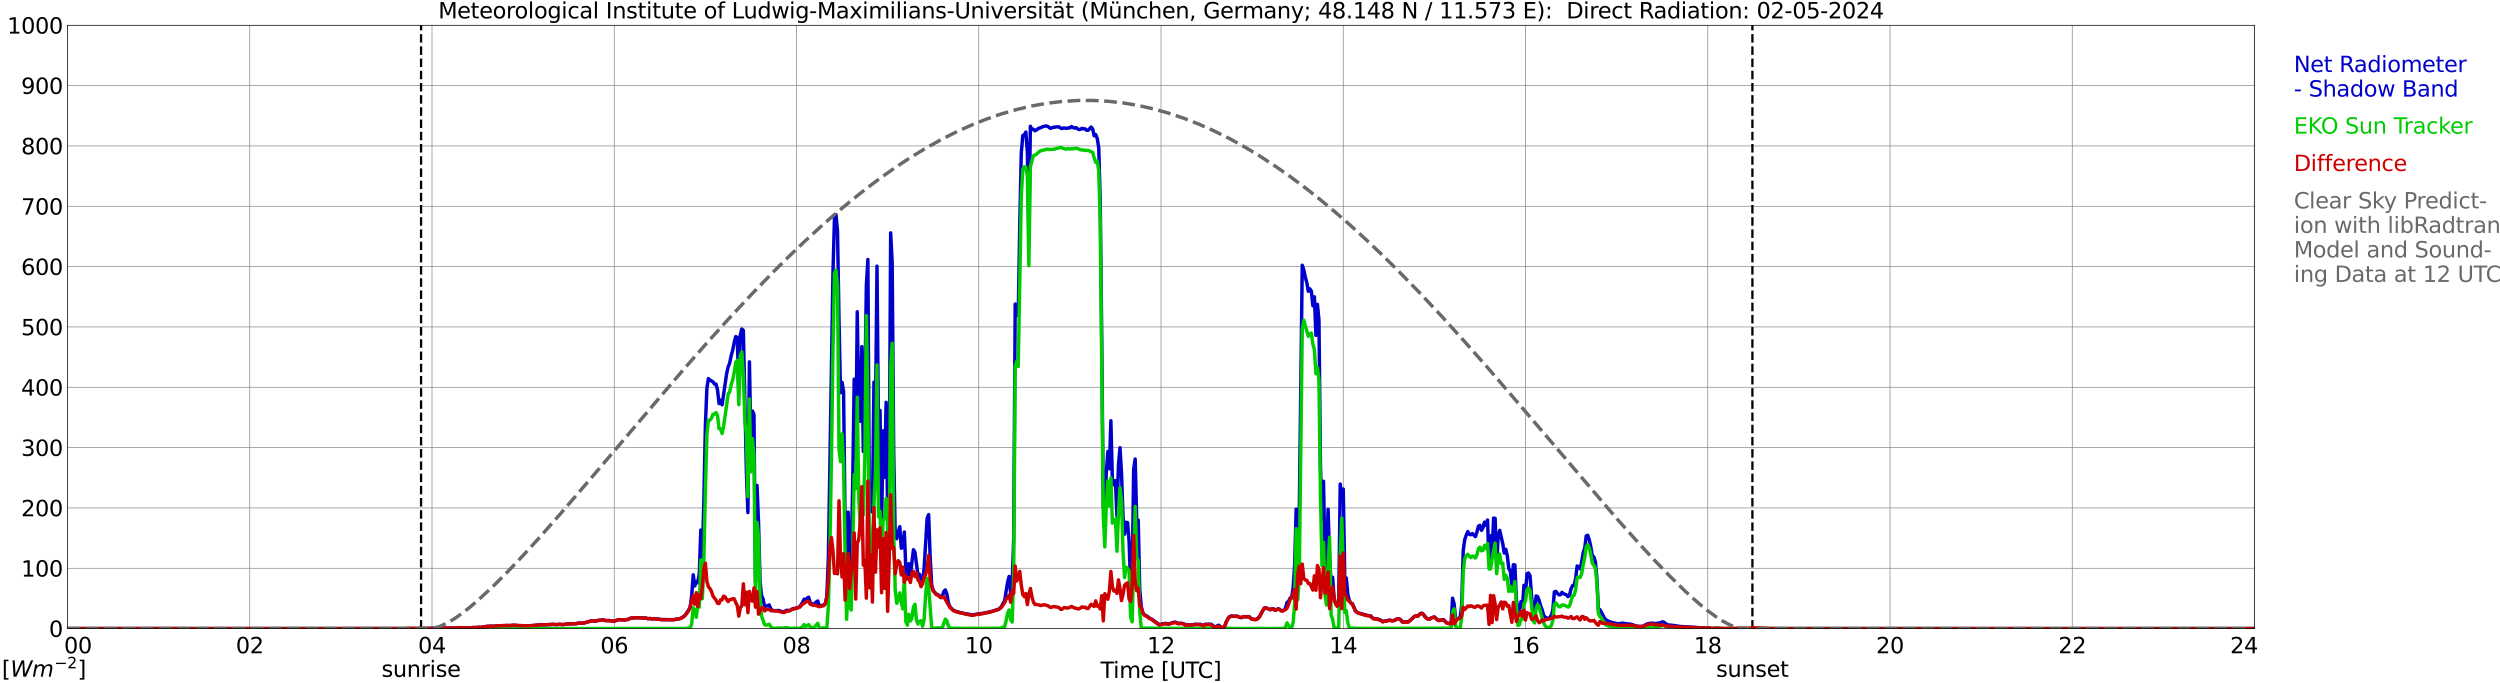 <?xml version="1.0" encoding="utf-8" standalone="no"?>
<!DOCTYPE svg PUBLIC "-//W3C//DTD SVG 1.1//EN"
  "http://www.w3.org/Graphics/SVG/1.1/DTD/svg11.dtd">
<svg xmlns:xlink="http://www.w3.org/1999/xlink" width="1085.4pt" height="296.64pt" viewBox="0 0 1085.4 296.64" xmlns="http://www.w3.org/2000/svg" version="1.1">
 <defs>
  <style type="text/css">*{stroke-linejoin: round; stroke-linecap: butt}</style>
 </defs>
 <g id="figure_1">
  <g id="patch_1">
   <path d="M 0 296.64 
L 1085.4 296.64 
L 1085.4 0 
L 0 0 
z
" style="fill: #ffffff"/>
  </g>
  <g id="axes_1">
   <g id="patch_2">
    <path d="M 29.306 272.909 
L 978.814 272.909 
L 978.814 10.976 
L 29.306 10.976 
z
" style="fill: #ffffff"/>
   </g>
   <g id="patch_3">
    <path d="M 978.814 272.909 
L 978.814 272.909 
L 978.814 10.976 
L 978.814 10.976 
z
" clip-path="url(#pb65c0f64aa)" style="fill: #d3d3d3; opacity: 0.25; stroke: #d3d3d3; stroke-linejoin: miter"/>
   </g>
   <g id="matplotlib.axis_1">
    <g id="xtick_1">
     <g id="line2d_1">
      <path d="M 29.306 272.909 
L 29.306 10.976 
" clip-path="url(#pb65c0f64aa)" style="fill: none; stroke: #808080; stroke-width: 0.3; stroke-linecap: square"/>
     </g>
     <g id="line2d_2"/>
     <g id="text_1">
      <!--    00 -->
      <g transform="translate(18.733 283.627) scale(0.095 -0.095)">
       <defs>
        <path id="DejaVuSans-20" transform="scale(0.016)"/>
        <path id="DejaVuSans-30" d="M 2034 4250 
Q 1547 4250 1301 3770 
Q 1056 3291 1056 2328 
Q 1056 1369 1301 889 
Q 1547 409 2034 409 
Q 2525 409 2770 889 
Q 3016 1369 3016 2328 
Q 3016 3291 2770 3770 
Q 2525 4250 2034 4250 
z
M 2034 4750 
Q 2819 4750 3233 4129 
Q 3647 3509 3647 2328 
Q 3647 1150 3233 529 
Q 2819 -91 2034 -91 
Q 1250 -91 836 529 
Q 422 1150 422 2328 
Q 422 3509 836 4129 
Q 1250 4750 2034 4750 
z
" transform="scale(0.016)"/>
       </defs>
       <use xlink:href="#DejaVuSans-20"/>
       <use xlink:href="#DejaVuSans-20" transform="translate(31.787 0)"/>
       <use xlink:href="#DejaVuSans-20" transform="translate(63.574 0)"/>
       <use xlink:href="#DejaVuSans-30" transform="translate(95.361 0)"/>
       <use xlink:href="#DejaVuSans-30" transform="translate(158.984 0)"/>
      </g>
     </g>
    </g>
    <g id="xtick_2">
     <g id="line2d_3">
      <path d="M 108.431 272.909 
L 108.431 10.976 
" clip-path="url(#pb65c0f64aa)" style="fill: none; stroke: #808080; stroke-width: 0.3; stroke-linecap: square"/>
     </g>
     <g id="line2d_4"/>
     <g id="text_2">
      <!-- 02 -->
      <g transform="translate(102.387 283.627) scale(0.095 -0.095)">
       <defs>
        <path id="DejaVuSans-32" d="M 1228 531 
L 3431 531 
L 3431 0 
L 469 0 
L 469 531 
Q 828 903 1448 1529 
Q 2069 2156 2228 2338 
Q 2531 2678 2651 2914 
Q 2772 3150 2772 3378 
Q 2772 3750 2511 3984 
Q 2250 4219 1831 4219 
Q 1534 4219 1204 4116 
Q 875 4013 500 3803 
L 500 4441 
Q 881 4594 1212 4672 
Q 1544 4750 1819 4750 
Q 2544 4750 2975 4387 
Q 3406 4025 3406 3419 
Q 3406 3131 3298 2873 
Q 3191 2616 2906 2266 
Q 2828 2175 2409 1742 
Q 1991 1309 1228 531 
z
" transform="scale(0.016)"/>
       </defs>
       <use xlink:href="#DejaVuSans-30"/>
       <use xlink:href="#DejaVuSans-32" transform="translate(63.623 0)"/>
      </g>
     </g>
    </g>
    <g id="xtick_3">
     <g id="line2d_5">
      <path d="M 187.557 272.909 
L 187.557 10.976 
" clip-path="url(#pb65c0f64aa)" style="fill: none; stroke: #808080; stroke-width: 0.3; stroke-linecap: square"/>
     </g>
     <g id="line2d_6"/>
     <g id="text_3">
      <!-- 04 -->
      <g transform="translate(181.513 283.627) scale(0.095 -0.095)">
       <defs>
        <path id="DejaVuSans-34" d="M 2419 4116 
L 825 1625 
L 2419 1625 
L 2419 4116 
z
M 2253 4666 
L 3047 4666 
L 3047 1625 
L 3713 1625 
L 3713 1100 
L 3047 1100 
L 3047 0 
L 2419 0 
L 2419 1100 
L 313 1100 
L 313 1709 
L 2253 4666 
z
" transform="scale(0.016)"/>
       </defs>
       <use xlink:href="#DejaVuSans-30"/>
       <use xlink:href="#DejaVuSans-34" transform="translate(63.623 0)"/>
      </g>
     </g>
    </g>
    <g id="xtick_4">
     <g id="line2d_7">
      <path d="M 266.683 272.909 
L 266.683 10.976 
" clip-path="url(#pb65c0f64aa)" style="fill: none; stroke: #808080; stroke-width: 0.3; stroke-linecap: square"/>
     </g>
     <g id="line2d_8"/>
     <g id="text_4">
      <!-- 06 -->
      <g transform="translate(260.638 283.627) scale(0.095 -0.095)">
       <defs>
        <path id="DejaVuSans-36" d="M 2113 2584 
Q 1688 2584 1439 2293 
Q 1191 2003 1191 1497 
Q 1191 994 1439 701 
Q 1688 409 2113 409 
Q 2538 409 2786 701 
Q 3034 994 3034 1497 
Q 3034 2003 2786 2293 
Q 2538 2584 2113 2584 
z
M 3366 4563 
L 3366 3988 
Q 3128 4100 2886 4159 
Q 2644 4219 2406 4219 
Q 1781 4219 1451 3797 
Q 1122 3375 1075 2522 
Q 1259 2794 1537 2939 
Q 1816 3084 2150 3084 
Q 2853 3084 3261 2657 
Q 3669 2231 3669 1497 
Q 3669 778 3244 343 
Q 2819 -91 2113 -91 
Q 1303 -91 875 529 
Q 447 1150 447 2328 
Q 447 3434 972 4092 
Q 1497 4750 2381 4750 
Q 2619 4750 2861 4703 
Q 3103 4656 3366 4563 
z
" transform="scale(0.016)"/>
       </defs>
       <use xlink:href="#DejaVuSans-30"/>
       <use xlink:href="#DejaVuSans-36" transform="translate(63.623 0)"/>
      </g>
     </g>
    </g>
    <g id="xtick_5">
     <g id="line2d_9">
      <path d="M 345.808 272.909 
L 345.808 10.976 
" clip-path="url(#pb65c0f64aa)" style="fill: none; stroke: #808080; stroke-width: 0.3; stroke-linecap: square"/>
     </g>
     <g id="line2d_10"/>
     <g id="text_5">
      <!-- 08 -->
      <g transform="translate(339.764 283.627) scale(0.095 -0.095)">
       <defs>
        <path id="DejaVuSans-38" d="M 2034 2216 
Q 1584 2216 1326 1975 
Q 1069 1734 1069 1313 
Q 1069 891 1326 650 
Q 1584 409 2034 409 
Q 2484 409 2743 651 
Q 3003 894 3003 1313 
Q 3003 1734 2745 1975 
Q 2488 2216 2034 2216 
z
M 1403 2484 
Q 997 2584 770 2862 
Q 544 3141 544 3541 
Q 544 4100 942 4425 
Q 1341 4750 2034 4750 
Q 2731 4750 3128 4425 
Q 3525 4100 3525 3541 
Q 3525 3141 3298 2862 
Q 3072 2584 2669 2484 
Q 3125 2378 3379 2068 
Q 3634 1759 3634 1313 
Q 3634 634 3220 271 
Q 2806 -91 2034 -91 
Q 1263 -91 848 271 
Q 434 634 434 1313 
Q 434 1759 690 2068 
Q 947 2378 1403 2484 
z
M 1172 3481 
Q 1172 3119 1398 2916 
Q 1625 2713 2034 2713 
Q 2441 2713 2670 2916 
Q 2900 3119 2900 3481 
Q 2900 3844 2670 4047 
Q 2441 4250 2034 4250 
Q 1625 4250 1398 4047 
Q 1172 3844 1172 3481 
z
" transform="scale(0.016)"/>
       </defs>
       <use xlink:href="#DejaVuSans-30"/>
       <use xlink:href="#DejaVuSans-38" transform="translate(63.623 0)"/>
      </g>
     </g>
    </g>
    <g id="xtick_6">
     <g id="line2d_11">
      <path d="M 424.934 272.909 
L 424.934 10.976 
" clip-path="url(#pb65c0f64aa)" style="fill: none; stroke: #808080; stroke-width: 0.3; stroke-linecap: square"/>
     </g>
     <g id="line2d_12"/>
     <g id="text_6">
      <!-- 10 -->
      <g transform="translate(418.89 283.627) scale(0.095 -0.095)">
       <defs>
        <path id="DejaVuSans-31" d="M 794 531 
L 1825 531 
L 1825 4091 
L 703 3866 
L 703 4441 
L 1819 4666 
L 2450 4666 
L 2450 531 
L 3481 531 
L 3481 0 
L 794 0 
L 794 531 
z
" transform="scale(0.016)"/>
       </defs>
       <use xlink:href="#DejaVuSans-31"/>
       <use xlink:href="#DejaVuSans-30" transform="translate(63.623 0)"/>
      </g>
     </g>
    </g>
    <g id="xtick_7">
     <g id="line2d_13">
      <path d="M 504.06 272.909 
L 504.06 10.976 
" clip-path="url(#pb65c0f64aa)" style="fill: none; stroke: #808080; stroke-width: 0.3; stroke-linecap: square"/>
     </g>
     <g id="line2d_14"/>
     <g id="text_7">
      <!-- 12 -->
      <g transform="translate(498.015 283.627) scale(0.095 -0.095)">
       <use xlink:href="#DejaVuSans-31"/>
       <use xlink:href="#DejaVuSans-32" transform="translate(63.623 0)"/>
      </g>
     </g>
    </g>
    <g id="xtick_8">
     <g id="line2d_15">
      <path d="M 583.185 272.909 
L 583.185 10.976 
" clip-path="url(#pb65c0f64aa)" style="fill: none; stroke: #808080; stroke-width: 0.3; stroke-linecap: square"/>
     </g>
     <g id="line2d_16"/>
     <g id="text_8">
      <!-- 14 -->
      <g transform="translate(577.141 283.627) scale(0.095 -0.095)">
       <use xlink:href="#DejaVuSans-31"/>
       <use xlink:href="#DejaVuSans-34" transform="translate(63.623 0)"/>
      </g>
     </g>
    </g>
    <g id="xtick_9">
     <g id="line2d_17">
      <path d="M 662.311 272.909 
L 662.311 10.976 
" clip-path="url(#pb65c0f64aa)" style="fill: none; stroke: #808080; stroke-width: 0.3; stroke-linecap: square"/>
     </g>
     <g id="line2d_18"/>
     <g id="text_9">
      <!-- 16 -->
      <g transform="translate(656.267 283.627) scale(0.095 -0.095)">
       <use xlink:href="#DejaVuSans-31"/>
       <use xlink:href="#DejaVuSans-36" transform="translate(63.623 0)"/>
      </g>
     </g>
    </g>
    <g id="xtick_10">
     <g id="line2d_19">
      <path d="M 741.437 272.909 
L 741.437 10.976 
" clip-path="url(#pb65c0f64aa)" style="fill: none; stroke: #808080; stroke-width: 0.3; stroke-linecap: square"/>
     </g>
     <g id="line2d_20"/>
     <g id="text_10">
      <!-- 18 -->
      <g transform="translate(735.392 283.627) scale(0.095 -0.095)">
       <use xlink:href="#DejaVuSans-31"/>
       <use xlink:href="#DejaVuSans-38" transform="translate(63.623 0)"/>
      </g>
     </g>
    </g>
    <g id="xtick_11">
     <g id="line2d_21">
      <path d="M 820.562 272.909 
L 820.562 10.976 
" clip-path="url(#pb65c0f64aa)" style="fill: none; stroke: #808080; stroke-width: 0.3; stroke-linecap: square"/>
     </g>
     <g id="line2d_22"/>
     <g id="text_11">
      <!-- 20 -->
      <g transform="translate(814.518 283.627) scale(0.095 -0.095)">
       <use xlink:href="#DejaVuSans-32"/>
       <use xlink:href="#DejaVuSans-30" transform="translate(63.623 0)"/>
      </g>
     </g>
    </g>
    <g id="xtick_12">
     <g id="line2d_23">
      <path d="M 899.688 272.909 
L 899.688 10.976 
" clip-path="url(#pb65c0f64aa)" style="fill: none; stroke: #808080; stroke-width: 0.3; stroke-linecap: square"/>
     </g>
     <g id="line2d_24"/>
     <g id="text_12">
      <!-- 22 -->
      <g transform="translate(893.644 283.627) scale(0.095 -0.095)">
       <use xlink:href="#DejaVuSans-32"/>
       <use xlink:href="#DejaVuSans-32" transform="translate(63.623 0)"/>
      </g>
     </g>
    </g>
    <g id="xtick_13">
     <g id="line2d_25">
      <path d="M 978.814 272.909 
L 978.814 10.976 
" clip-path="url(#pb65c0f64aa)" style="fill: none; stroke: #808080; stroke-width: 0.3; stroke-linecap: square"/>
     </g>
     <g id="line2d_26"/>
     <g id="text_13">
      <!-- 24    -->
      <g transform="translate(968.241 283.627) scale(0.095 -0.095)">
       <use xlink:href="#DejaVuSans-32"/>
       <use xlink:href="#DejaVuSans-34" transform="translate(63.623 0)"/>
       <use xlink:href="#DejaVuSans-20" transform="translate(127.246 0)"/>
       <use xlink:href="#DejaVuSans-20" transform="translate(159.033 0)"/>
       <use xlink:href="#DejaVuSans-20" transform="translate(190.82 0)"/>
      </g>
     </g>
    </g>
    <g id="text_14">
     <!-- Time [UTC] -->
     <g transform="translate(477.806 294.322) scale(0.095 -0.095)">
      <defs>
       <path id="DejaVuSans-54" d="M -19 4666 
L 3928 4666 
L 3928 4134 
L 2272 4134 
L 2272 0 
L 1638 0 
L 1638 4134 
L -19 4134 
L -19 4666 
z
" transform="scale(0.016)"/>
       <path id="DejaVuSans-69" d="M 603 3500 
L 1178 3500 
L 1178 0 
L 603 0 
L 603 3500 
z
M 603 4863 
L 1178 4863 
L 1178 4134 
L 603 4134 
L 603 4863 
z
" transform="scale(0.016)"/>
       <path id="DejaVuSans-6d" d="M 3328 2828 
Q 3544 3216 3844 3400 
Q 4144 3584 4550 3584 
Q 5097 3584 5394 3201 
Q 5691 2819 5691 2113 
L 5691 0 
L 5113 0 
L 5113 2094 
Q 5113 2597 4934 2840 
Q 4756 3084 4391 3084 
Q 3944 3084 3684 2787 
Q 3425 2491 3425 1978 
L 3425 0 
L 2847 0 
L 2847 2094 
Q 2847 2600 2669 2842 
Q 2491 3084 2119 3084 
Q 1678 3084 1418 2786 
Q 1159 2488 1159 1978 
L 1159 0 
L 581 0 
L 581 3500 
L 1159 3500 
L 1159 2956 
Q 1356 3278 1631 3431 
Q 1906 3584 2284 3584 
Q 2666 3584 2933 3390 
Q 3200 3197 3328 2828 
z
" transform="scale(0.016)"/>
       <path id="DejaVuSans-65" d="M 3597 1894 
L 3597 1613 
L 953 1613 
Q 991 1019 1311 708 
Q 1631 397 2203 397 
Q 2534 397 2845 478 
Q 3156 559 3463 722 
L 3463 178 
Q 3153 47 2828 -22 
Q 2503 -91 2169 -91 
Q 1331 -91 842 396 
Q 353 884 353 1716 
Q 353 2575 817 3079 
Q 1281 3584 2069 3584 
Q 2775 3584 3186 3129 
Q 3597 2675 3597 1894 
z
M 3022 2063 
Q 3016 2534 2758 2815 
Q 2500 3097 2075 3097 
Q 1594 3097 1305 2825 
Q 1016 2553 972 2059 
L 3022 2063 
z
" transform="scale(0.016)"/>
       <path id="DejaVuSans-5b" d="M 550 4863 
L 1875 4863 
L 1875 4416 
L 1125 4416 
L 1125 -397 
L 1875 -397 
L 1875 -844 
L 550 -844 
L 550 4863 
z
" transform="scale(0.016)"/>
       <path id="DejaVuSans-55" d="M 556 4666 
L 1191 4666 
L 1191 1831 
Q 1191 1081 1462 751 
Q 1734 422 2344 422 
Q 2950 422 3222 751 
Q 3494 1081 3494 1831 
L 3494 4666 
L 4128 4666 
L 4128 1753 
Q 4128 841 3676 375 
Q 3225 -91 2344 -91 
Q 1459 -91 1007 375 
Q 556 841 556 1753 
L 556 4666 
z
" transform="scale(0.016)"/>
       <path id="DejaVuSans-43" d="M 4122 4306 
L 4122 3641 
Q 3803 3938 3442 4084 
Q 3081 4231 2675 4231 
Q 1875 4231 1450 3742 
Q 1025 3253 1025 2328 
Q 1025 1406 1450 917 
Q 1875 428 2675 428 
Q 3081 428 3442 575 
Q 3803 722 4122 1019 
L 4122 359 
Q 3791 134 3420 21 
Q 3050 -91 2638 -91 
Q 1578 -91 968 557 
Q 359 1206 359 2328 
Q 359 3453 968 4101 
Q 1578 4750 2638 4750 
Q 3056 4750 3426 4639 
Q 3797 4528 4122 4306 
z
" transform="scale(0.016)"/>
       <path id="DejaVuSans-5d" d="M 1947 4863 
L 1947 -844 
L 622 -844 
L 622 -397 
L 1369 -397 
L 1369 4416 
L 622 4416 
L 622 4863 
L 1947 4863 
z
" transform="scale(0.016)"/>
      </defs>
      <use xlink:href="#DejaVuSans-54"/>
      <use xlink:href="#DejaVuSans-69" transform="translate(57.959 0)"/>
      <use xlink:href="#DejaVuSans-6d" transform="translate(85.742 0)"/>
      <use xlink:href="#DejaVuSans-65" transform="translate(183.154 0)"/>
      <use xlink:href="#DejaVuSans-20" transform="translate(244.678 0)"/>
      <use xlink:href="#DejaVuSans-5b" transform="translate(276.465 0)"/>
      <use xlink:href="#DejaVuSans-55" transform="translate(315.479 0)"/>
      <use xlink:href="#DejaVuSans-54" transform="translate(388.672 0)"/>
      <use xlink:href="#DejaVuSans-43" transform="translate(443.881 0)"/>
      <use xlink:href="#DejaVuSans-5d" transform="translate(513.705 0)"/>
     </g>
    </g>
   </g>
   <g id="matplotlib.axis_2">
    <g id="ytick_1">
     <g id="line2d_27">
      <path d="M 29.306 272.909 
L 978.814 272.909 
" clip-path="url(#pb65c0f64aa)" style="fill: none; stroke: #808080; stroke-width: 0.3; stroke-linecap: square"/>
     </g>
     <g id="line2d_28"/>
     <g id="text_15">
      <!-- 0 -->
      <g transform="translate(21.261 276.518) scale(0.095 -0.095)">
       <use xlink:href="#DejaVuSans-30"/>
      </g>
     </g>
    </g>
    <g id="ytick_2">
     <g id="line2d_29">
      <path d="M 29.306 246.715 
L 978.814 246.715 
" clip-path="url(#pb65c0f64aa)" style="fill: none; stroke: #808080; stroke-width: 0.3; stroke-linecap: square"/>
     </g>
     <g id="line2d_30"/>
     <g id="text_16">
      <!-- 100 -->
      <g transform="translate(9.173 250.325) scale(0.095 -0.095)">
       <use xlink:href="#DejaVuSans-31"/>
       <use xlink:href="#DejaVuSans-30" transform="translate(63.623 0)"/>
       <use xlink:href="#DejaVuSans-30" transform="translate(127.246 0)"/>
      </g>
     </g>
    </g>
    <g id="ytick_3">
     <g id="line2d_31">
      <path d="M 29.306 220.522 
L 978.814 220.522 
" clip-path="url(#pb65c0f64aa)" style="fill: none; stroke: #808080; stroke-width: 0.3; stroke-linecap: square"/>
     </g>
     <g id="line2d_32"/>
     <g id="text_17">
      <!-- 200 -->
      <g transform="translate(9.173 224.131) scale(0.095 -0.095)">
       <use xlink:href="#DejaVuSans-32"/>
       <use xlink:href="#DejaVuSans-30" transform="translate(63.623 0)"/>
       <use xlink:href="#DejaVuSans-30" transform="translate(127.246 0)"/>
      </g>
     </g>
    </g>
    <g id="ytick_4">
     <g id="line2d_33">
      <path d="M 29.306 194.329 
L 978.814 194.329 
" clip-path="url(#pb65c0f64aa)" style="fill: none; stroke: #808080; stroke-width: 0.3; stroke-linecap: square"/>
     </g>
     <g id="line2d_34"/>
     <g id="text_18">
      <!-- 300 -->
      <g transform="translate(9.173 197.938) scale(0.095 -0.095)">
       <defs>
        <path id="DejaVuSans-33" d="M 2597 2516 
Q 3050 2419 3304 2112 
Q 3559 1806 3559 1356 
Q 3559 666 3084 287 
Q 2609 -91 1734 -91 
Q 1441 -91 1130 -33 
Q 819 25 488 141 
L 488 750 
Q 750 597 1062 519 
Q 1375 441 1716 441 
Q 2309 441 2620 675 
Q 2931 909 2931 1356 
Q 2931 1769 2642 2001 
Q 2353 2234 1838 2234 
L 1294 2234 
L 1294 2753 
L 1863 2753 
Q 2328 2753 2575 2939 
Q 2822 3125 2822 3475 
Q 2822 3834 2567 4026 
Q 2313 4219 1838 4219 
Q 1578 4219 1281 4162 
Q 984 4106 628 3988 
L 628 4550 
Q 988 4650 1302 4700 
Q 1616 4750 1894 4750 
Q 2613 4750 3031 4423 
Q 3450 4097 3450 3541 
Q 3450 3153 3228 2886 
Q 3006 2619 2597 2516 
z
" transform="scale(0.016)"/>
       </defs>
       <use xlink:href="#DejaVuSans-33"/>
       <use xlink:href="#DejaVuSans-30" transform="translate(63.623 0)"/>
       <use xlink:href="#DejaVuSans-30" transform="translate(127.246 0)"/>
      </g>
     </g>
    </g>
    <g id="ytick_5">
     <g id="line2d_35">
      <path d="M 29.306 168.136 
L 978.814 168.136 
" clip-path="url(#pb65c0f64aa)" style="fill: none; stroke: #808080; stroke-width: 0.3; stroke-linecap: square"/>
     </g>
     <g id="line2d_36"/>
     <g id="text_19">
      <!-- 400 -->
      <g transform="translate(9.173 171.745) scale(0.095 -0.095)">
       <use xlink:href="#DejaVuSans-34"/>
       <use xlink:href="#DejaVuSans-30" transform="translate(63.623 0)"/>
       <use xlink:href="#DejaVuSans-30" transform="translate(127.246 0)"/>
      </g>
     </g>
    </g>
    <g id="ytick_6">
     <g id="line2d_37">
      <path d="M 29.306 141.942 
L 978.814 141.942 
" clip-path="url(#pb65c0f64aa)" style="fill: none; stroke: #808080; stroke-width: 0.3; stroke-linecap: square"/>
     </g>
     <g id="line2d_38"/>
     <g id="text_20">
      <!-- 500 -->
      <g transform="translate(9.173 145.551) scale(0.095 -0.095)">
       <defs>
        <path id="DejaVuSans-35" d="M 691 4666 
L 3169 4666 
L 3169 4134 
L 1269 4134 
L 1269 2991 
Q 1406 3038 1543 3061 
Q 1681 3084 1819 3084 
Q 2600 3084 3056 2656 
Q 3513 2228 3513 1497 
Q 3513 744 3044 326 
Q 2575 -91 1722 -91 
Q 1428 -91 1123 -41 
Q 819 9 494 109 
L 494 744 
Q 775 591 1075 516 
Q 1375 441 1709 441 
Q 2250 441 2565 725 
Q 2881 1009 2881 1497 
Q 2881 1984 2565 2268 
Q 2250 2553 1709 2553 
Q 1456 2553 1204 2497 
Q 953 2441 691 2322 
L 691 4666 
z
" transform="scale(0.016)"/>
       </defs>
       <use xlink:href="#DejaVuSans-35"/>
       <use xlink:href="#DejaVuSans-30" transform="translate(63.623 0)"/>
       <use xlink:href="#DejaVuSans-30" transform="translate(127.246 0)"/>
      </g>
     </g>
    </g>
    <g id="ytick_7">
     <g id="line2d_39">
      <path d="M 29.306 115.749 
L 978.814 115.749 
" clip-path="url(#pb65c0f64aa)" style="fill: none; stroke: #808080; stroke-width: 0.3; stroke-linecap: square"/>
     </g>
     <g id="line2d_40"/>
     <g id="text_21">
      <!-- 600 -->
      <g transform="translate(9.173 119.358) scale(0.095 -0.095)">
       <use xlink:href="#DejaVuSans-36"/>
       <use xlink:href="#DejaVuSans-30" transform="translate(63.623 0)"/>
       <use xlink:href="#DejaVuSans-30" transform="translate(127.246 0)"/>
      </g>
     </g>
    </g>
    <g id="ytick_8">
     <g id="line2d_41">
      <path d="M 29.306 89.556 
L 978.814 89.556 
" clip-path="url(#pb65c0f64aa)" style="fill: none; stroke: #808080; stroke-width: 0.3; stroke-linecap: square"/>
     </g>
     <g id="line2d_42"/>
     <g id="text_22">
      <!-- 700 -->
      <g transform="translate(9.173 93.165) scale(0.095 -0.095)">
       <defs>
        <path id="DejaVuSans-37" d="M 525 4666 
L 3525 4666 
L 3525 4397 
L 1831 0 
L 1172 0 
L 2766 4134 
L 525 4134 
L 525 4666 
z
" transform="scale(0.016)"/>
       </defs>
       <use xlink:href="#DejaVuSans-37"/>
       <use xlink:href="#DejaVuSans-30" transform="translate(63.623 0)"/>
       <use xlink:href="#DejaVuSans-30" transform="translate(127.246 0)"/>
      </g>
     </g>
    </g>
    <g id="ytick_9">
     <g id="line2d_43">
      <path d="M 29.306 63.362 
L 978.814 63.362 
" clip-path="url(#pb65c0f64aa)" style="fill: none; stroke: #808080; stroke-width: 0.3; stroke-linecap: square"/>
     </g>
     <g id="line2d_44"/>
     <g id="text_23">
      <!-- 800 -->
      <g transform="translate(9.173 66.972) scale(0.095 -0.095)">
       <use xlink:href="#DejaVuSans-38"/>
       <use xlink:href="#DejaVuSans-30" transform="translate(63.623 0)"/>
       <use xlink:href="#DejaVuSans-30" transform="translate(127.246 0)"/>
      </g>
     </g>
    </g>
    <g id="ytick_10">
     <g id="line2d_45">
      <path d="M 29.306 37.169 
L 978.814 37.169 
" clip-path="url(#pb65c0f64aa)" style="fill: none; stroke: #808080; stroke-width: 0.3; stroke-linecap: square"/>
     </g>
     <g id="line2d_46"/>
     <g id="text_24">
      <!-- 900 -->
      <g transform="translate(9.173 40.778) scale(0.095 -0.095)">
       <defs>
        <path id="DejaVuSans-39" d="M 703 97 
L 703 672 
Q 941 559 1184 500 
Q 1428 441 1663 441 
Q 2288 441 2617 861 
Q 2947 1281 2994 2138 
Q 2813 1869 2534 1725 
Q 2256 1581 1919 1581 
Q 1219 1581 811 2004 
Q 403 2428 403 3163 
Q 403 3881 828 4315 
Q 1253 4750 1959 4750 
Q 2769 4750 3195 4129 
Q 3622 3509 3622 2328 
Q 3622 1225 3098 567 
Q 2575 -91 1691 -91 
Q 1453 -91 1209 -44 
Q 966 3 703 97 
z
M 1959 2075 
Q 2384 2075 2632 2365 
Q 2881 2656 2881 3163 
Q 2881 3666 2632 3958 
Q 2384 4250 1959 4250 
Q 1534 4250 1286 3958 
Q 1038 3666 1038 3163 
Q 1038 2656 1286 2365 
Q 1534 2075 1959 2075 
z
" transform="scale(0.016)"/>
       </defs>
       <use xlink:href="#DejaVuSans-39"/>
       <use xlink:href="#DejaVuSans-30" transform="translate(63.623 0)"/>
       <use xlink:href="#DejaVuSans-30" transform="translate(127.246 0)"/>
      </g>
     </g>
    </g>
    <g id="ytick_11">
     <g id="line2d_47">
      <path d="M 29.306 10.976 
L 978.814 10.976 
" clip-path="url(#pb65c0f64aa)" style="fill: none; stroke: #808080; stroke-width: 0.3; stroke-linecap: square"/>
     </g>
     <g id="line2d_48"/>
     <g id="text_25">
      <!-- 1000 -->
      <g transform="translate(3.128 14.585) scale(0.095 -0.095)">
       <use xlink:href="#DejaVuSans-31"/>
       <use xlink:href="#DejaVuSans-30" transform="translate(63.623 0)"/>
       <use xlink:href="#DejaVuSans-30" transform="translate(127.246 0)"/>
       <use xlink:href="#DejaVuSans-30" transform="translate(190.869 0)"/>
      </g>
     </g>
    </g>
   </g>
   <g id="line2d_49">
    <path d="M 182.81 272.909 
L 182.81 10.976 
" clip-path="url(#pb65c0f64aa)" style="fill: none; stroke-dasharray: 3.7,1.6; stroke-dashoffset: 0; stroke: #000000"/>
   </g>
   <g id="line2d_50">
    <path d="M 760.823 272.909 
L 760.823 10.976 
" clip-path="url(#pb65c0f64aa)" style="fill: none; stroke-dasharray: 3.7,1.6; stroke-dashoffset: 0; stroke: #000000"/>
   </g>
   <g id="line2d_51">
    <path d="M 29.306 272.909 
L 175.688 272.909 
L 177.007 273.079 
L 181.623 272.945 
L 182.941 272.851 
L 198.767 272.579 
L 199.426 272.498 
L 200.745 272.608 
L 201.404 272.524 
L 203.382 272.605 
L 204.042 272.652 
L 205.36 272.419 
L 206.02 272.5 
L 207.998 272.335 
L 208.657 272.409 
L 211.295 271.955 
L 213.273 271.858 
L 214.592 271.913 
L 215.251 271.762 
L 217.229 271.665 
L 220.526 271.557 
L 221.186 271.607 
L 223.164 271.431 
L 225.142 271.604 
L 229.757 271.722 
L 235.033 271.232 
L 235.692 271.321 
L 239.648 271.099 
L 240.308 271.075 
L 241.626 271.183 
L 242.945 271.041 
L 244.264 271.191 
L 246.901 270.834 
L 247.561 270.915 
L 248.22 270.774 
L 249.539 270.811 
L 250.198 270.798 
L 250.858 270.554 
L 253.495 270.486 
L 256.133 269.734 
L 256.792 269.608 
L 258.77 269.598 
L 259.43 269.391 
L 262.067 269.116 
L 262.726 269.415 
L 264.705 269.436 
L 266.023 269.645 
L 266.683 269.645 
L 268.661 269.03 
L 269.98 269.082 
L 271.298 269.153 
L 272.617 268.906 
L 273.936 268.343 
L 276.573 268.168 
L 278.552 268.265 
L 280.53 268.356 
L 281.189 268.569 
L 282.508 268.545 
L 283.167 268.739 
L 283.827 268.6 
L 284.486 268.59 
L 285.145 268.825 
L 285.805 268.775 
L 287.124 268.998 
L 292.399 269.04 
L 295.036 268.603 
L 295.696 268.364 
L 297.014 267.571 
L 297.674 266.842 
L 298.992 264.812 
L 299.652 263.5 
L 300.311 258.542 
L 300.971 249.56 
L 301.63 254.406 
L 302.289 252.46 
L 302.949 253.036 
L 303.608 248.986 
L 304.267 230.127 
L 304.927 241.823 
L 305.586 217.033 
L 306.246 184.899 
L 306.905 168.463 
L 307.564 164.361 
L 308.224 165.024 
L 309.543 165.752 
L 310.202 166.718 
L 310.861 166.745 
L 311.521 169.283 
L 312.18 175.203 
L 312.839 173.744 
L 313.499 175.742 
L 315.477 162.216 
L 316.136 159.327 
L 316.796 157.624 
L 317.455 154.408 
L 318.114 152.019 
L 318.774 148.64 
L 319.433 146.123 
L 320.093 146.487 
L 320.752 170.289 
L 321.411 145.431 
L 322.071 142.833 
L 322.73 143.443 
L 324.049 204.701 
L 324.708 222.539 
L 325.368 157.108 
L 326.027 192.603 
L 326.686 178.469 
L 327.346 179.943 
L 328.005 252.64 
L 328.665 210.776 
L 329.324 226.811 
L 329.983 252.543 
L 330.643 258.597 
L 331.302 260.037 
L 331.961 263.482 
L 333.94 262.641 
L 334.599 264.213 
L 335.258 264.954 
L 336.577 265.166 
L 337.896 265.035 
L 338.555 265.169 
L 339.874 265.732 
L 340.533 265.598 
L 341.193 265.108 
L 341.852 264.922 
L 342.512 265.132 
L 343.171 264.907 
L 343.83 264.477 
L 344.49 264.21 
L 345.149 264.165 
L 346.468 263.778 
L 347.127 263.516 
L 348.446 261.544 
L 349.105 260.14 
L 349.765 260.527 
L 350.424 259.689 
L 351.083 259.294 
L 351.743 261.585 
L 353.062 262.589 
L 354.38 261.358 
L 355.04 260.92 
L 355.699 263.099 
L 356.359 263.099 
L 357.018 262.782 
L 357.677 262.602 
L 358.337 261.923 
L 358.996 258.838 
L 359.655 241.335 
L 361.634 118.719 
L 362.293 94.658 
L 362.952 93.21 
L 363.612 100.258 
L 364.271 139.394 
L 364.93 170.477 
L 365.59 165.972 
L 366.249 170.061 
L 366.909 228.299 
L 367.568 246.503 
L 368.227 222.364 
L 368.887 245.854 
L 369.546 240.188 
L 370.206 210.207 
L 370.865 164.602 
L 371.524 199.379 
L 372.184 135.357 
L 372.843 177.662 
L 373.502 182.914 
L 374.162 150.502 
L 374.821 195.984 
L 375.481 169.453 
L 376.14 123.822 
L 376.799 112.642 
L 377.459 222.382 
L 378.118 209.678 
L 378.777 222.275 
L 379.437 165.904 
L 380.096 180.491 
L 380.756 115.547 
L 381.415 189.056 
L 382.074 178.183 
L 382.734 229.729 
L 383.393 187.031 
L 384.053 207.255 
L 384.712 174.686 
L 385.371 222.007 
L 386.031 212.669 
L 386.69 101.115 
L 387.349 114.256 
L 388.009 196.296 
L 388.668 232.288 
L 389.328 233.87 
L 389.987 230.931 
L 390.646 228.655 
L 391.306 238.022 
L 391.965 237.64 
L 392.624 230.984 
L 393.284 247.043 
L 393.943 249.877 
L 394.603 244.727 
L 395.262 249.584 
L 396.581 238.664 
L 397.24 239.787 
L 398.559 249.882 
L 399.218 249.351 
L 399.878 251.302 
L 400.537 252.491 
L 401.196 246.928 
L 402.515 225.109 
L 403.175 223.424 
L 403.834 241.694 
L 404.493 253.989 
L 405.153 256.376 
L 406.471 257.966 
L 407.131 258.099 
L 408.45 259.081 
L 409.109 259.013 
L 409.768 256.795 
L 410.428 256.119 
L 411.087 257.892 
L 411.746 261.677 
L 412.406 263.422 
L 413.725 264.805 
L 415.043 265.441 
L 417.022 266.015 
L 418.34 266.303 
L 422.297 266.971 
L 424.275 266.591 
L 424.934 266.622 
L 425.593 266.423 
L 426.912 266.256 
L 430.209 265.546 
L 431.528 265.158 
L 433.506 264.496 
L 434.165 264.003 
L 434.825 263.304 
L 435.484 261.887 
L 436.144 260.97 
L 437.462 252.779 
L 438.122 250.286 
L 438.781 257.52 
L 439.44 253.672 
L 440.1 234.054 
L 440.759 131.997 
L 441.419 136.298 
L 442.078 137.102 
L 442.737 97.448 
L 443.397 66.435 
L 444.056 58.831 
L 444.716 58.553 
L 445.375 57.343 
L 446.034 65.898 
L 446.694 100.599 
L 447.353 54.818 
L 448.012 56.206 
L 448.672 56.104 
L 449.331 56.764 
L 449.991 56.429 
L 450.65 55.895 
L 451.309 55.557 
L 451.969 55.431 
L 452.628 55.004 
L 453.947 54.708 
L 454.606 54.776 
L 455.266 55.096 
L 455.925 55.69 
L 456.584 55.575 
L 457.244 55.261 
L 457.903 55.255 
L 458.563 55.088 
L 459.881 55.109 
L 460.541 55.669 
L 461.2 55.806 
L 461.859 55.557 
L 463.178 55.735 
L 463.838 55.504 
L 464.497 55.557 
L 465.156 54.923 
L 466.475 55.643 
L 467.134 55.402 
L 467.794 55.908 
L 468.453 56.253 
L 469.113 56.12 
L 469.772 55.703 
L 470.431 55.984 
L 471.091 55.91 
L 471.75 56.547 
L 472.409 56.563 
L 473.728 55.172 
L 474.388 56.007 
L 475.047 58.951 
L 475.706 58.425 
L 476.366 60.122 
L 477.025 64.059 
L 477.685 87.958 
L 478.344 148.446 
L 479.003 220.533 
L 479.663 222.269 
L 480.322 205.121 
L 480.981 196.037 
L 481.641 203.515 
L 482.3 182.657 
L 482.96 208.992 
L 483.619 210.503 
L 484.278 208.672 
L 484.938 224.027 
L 485.597 201.734 
L 486.256 194.386 
L 486.916 205.356 
L 487.575 224.535 
L 488.235 231.924 
L 488.894 226.748 
L 489.553 226.898 
L 490.213 235.012 
L 490.872 256.067 
L 491.532 251.642 
L 492.191 203.591 
L 492.85 199.29 
L 493.51 225.632 
L 494.169 225.832 
L 494.828 255.878 
L 495.488 263.395 
L 496.147 265.899 
L 496.807 266.903 
L 497.466 267.301 
L 498.125 267.563 
L 498.785 268.186 
L 500.103 268.833 
L 502.741 270.798 
L 503.4 271.219 
L 504.719 270.845 
L 505.379 270.811 
L 506.038 270.604 
L 506.697 270.829 
L 507.357 270.892 
L 509.994 270.09 
L 510.654 270.245 
L 511.313 270.557 
L 511.972 270.627 
L 512.632 270.546 
L 513.95 270.805 
L 514.61 271.405 
L 515.269 271.156 
L 515.929 271.321 
L 517.907 271.264 
L 518.566 271.057 
L 521.204 271.062 
L 522.522 271.515 
L 523.182 271.026 
L 525.819 270.997 
L 527.138 272.003 
L 527.797 272.317 
L 528.457 271.649 
L 529.116 271.434 
L 529.776 271.966 
L 530.435 273.092 
L 531.094 273.055 
L 531.754 271.686 
L 532.413 269.92 
L 533.073 268.7 
L 533.732 267.793 
L 534.391 267.482 
L 535.051 267.453 
L 535.71 267.576 
L 537.029 267.51 
L 538.348 268.039 
L 539.007 268.121 
L 539.666 267.825 
L 540.326 267.683 
L 540.985 267.822 
L 541.644 267.686 
L 542.304 267.733 
L 542.963 268.372 
L 543.623 268.773 
L 544.941 268.967 
L 545.601 268.768 
L 546.26 268.314 
L 546.919 267.537 
L 548.898 264.032 
L 549.557 263.89 
L 551.535 264.679 
L 552.195 264.344 
L 552.854 264.317 
L 553.513 264.836 
L 554.173 264.75 
L 554.832 264.283 
L 555.491 264.493 
L 556.151 265.077 
L 556.81 265.211 
L 557.47 264.867 
L 558.129 263.99 
L 558.788 261.538 
L 559.448 261.151 
L 560.107 259.658 
L 560.766 259.383 
L 561.426 255.234 
L 562.085 245.369 
L 562.745 221.051 
L 563.404 236.979 
L 564.063 224.75 
L 565.382 115.152 
L 566.042 117.166 
L 566.701 120.28 
L 567.36 122.719 
L 568.02 126.465 
L 568.679 125.378 
L 569.338 126.417 
L 569.998 132.738 
L 570.657 128.867 
L 571.317 145.612 
L 571.976 132.151 
L 572.635 138.854 
L 573.295 202.035 
L 573.954 225.653 
L 574.613 208.953 
L 575.273 242.975 
L 575.932 246.802 
L 576.592 221.101 
L 577.251 241.912 
L 577.91 253.141 
L 578.57 250.663 
L 579.229 259.82 
L 579.889 261.997 
L 580.548 262.982 
L 581.207 262.086 
L 581.867 210.163 
L 582.526 216.253 
L 583.185 212.326 
L 583.845 250.891 
L 584.504 250.948 
L 585.164 258.178 
L 585.823 260.76 
L 586.482 261.74 
L 587.142 262.078 
L 588.46 265.142 
L 589.12 265.758 
L 589.779 266.114 
L 593.736 267.241 
L 595.054 267.377 
L 595.714 268.126 
L 596.373 268.548 
L 598.351 268.812 
L 599.011 269.147 
L 599.67 269.326 
L 600.329 269.886 
L 600.989 269.653 
L 602.307 269.451 
L 602.967 269.273 
L 603.626 269.247 
L 604.286 269.475 
L 604.945 269.436 
L 605.604 269.197 
L 606.264 268.81 
L 606.923 268.592 
L 607.582 268.7 
L 608.242 269.184 
L 608.901 269.991 
L 609.561 270.069 
L 610.22 269.904 
L 610.879 269.991 
L 611.539 269.918 
L 612.858 268.807 
L 614.176 267.563 
L 614.836 267.372 
L 615.495 267.544 
L 616.154 266.837 
L 616.814 266.347 
L 617.473 266.285 
L 618.133 266.931 
L 618.792 267.853 
L 619.451 268.498 
L 620.111 268.815 
L 620.77 268.77 
L 621.429 268.231 
L 622.748 267.846 
L 624.067 269.069 
L 624.726 269.365 
L 626.705 269.019 
L 628.023 270.392 
L 629.342 270.75 
L 630.001 270.536 
L 630.661 259.707 
L 631.32 262.232 
L 631.98 268.799 
L 632.639 268.87 
L 633.298 268.474 
L 633.958 267.893 
L 634.617 262.631 
L 635.276 238.986 
L 635.936 234.253 
L 636.595 232.288 
L 637.255 230.811 
L 637.914 231.984 
L 638.573 232.178 
L 639.233 231.662 
L 640.552 232.988 
L 641.211 231.044 
L 641.87 228.461 
L 642.53 228.063 
L 643.189 230.243 
L 643.848 229.166 
L 644.508 226.675 
L 645.167 228.087 
L 645.827 225.756 
L 646.486 245.204 
L 647.145 232.582 
L 647.805 239.994 
L 648.464 224.941 
L 649.123 225.061 
L 649.783 245.141 
L 650.442 232.83 
L 651.102 230.266 
L 652.42 235.966 
L 653.08 240.086 
L 653.739 238.488 
L 654.399 241.254 
L 655.058 246.755 
L 655.717 248.017 
L 656.377 253.982 
L 657.036 245.173 
L 657.695 245.304 
L 658.355 260.142 
L 659.014 265.931 
L 659.674 265.543 
L 660.333 261.216 
L 660.992 263.634 
L 661.652 254.11 
L 662.311 257.35 
L 662.97 249.07 
L 663.63 248.772 
L 664.289 250.053 
L 664.949 258.827 
L 665.608 265.425 
L 666.267 265.844 
L 666.927 258.746 
L 667.586 259.045 
L 668.246 260.776 
L 668.905 263.141 
L 669.564 264.802 
L 670.224 267.288 
L 670.883 267.916 
L 671.542 268.333 
L 672.202 268.555 
L 672.861 268.058 
L 673.521 267.146 
L 674.18 264.797 
L 674.839 257.004 
L 675.499 256.753 
L 676.158 257.633 
L 676.817 258.23 
L 677.477 258.22 
L 678.136 257.185 
L 678.796 257.74 
L 680.114 258.288 
L 680.774 259.037 
L 681.433 258.369 
L 682.092 255.595 
L 682.752 254.246 
L 683.411 254.167 
L 684.071 251.25 
L 684.73 245.741 
L 685.389 246.218 
L 686.049 246.967 
L 686.708 243.798 
L 687.368 239.945 
L 688.027 238.001 
L 688.686 232.663 
L 689.346 232.401 
L 690.005 234.481 
L 690.664 237.38 
L 691.324 241.265 
L 691.983 241.762 
L 692.643 243.884 
L 693.302 250.954 
L 693.961 264.757 
L 694.621 264.7 
L 695.28 265.784 
L 696.599 268.393 
L 697.258 269.082 
L 698.577 269.828 
L 700.555 270.428 
L 701.215 270.502 
L 701.874 270.727 
L 702.533 270.808 
L 704.511 270.528 
L 706.49 270.874 
L 707.808 270.976 
L 709.127 271.324 
L 709.786 271.631 
L 711.105 271.913 
L 712.424 271.968 
L 713.083 271.919 
L 713.743 271.704 
L 714.402 271.238 
L 715.062 270.91 
L 716.38 270.593 
L 717.699 270.559 
L 718.358 270.758 
L 719.677 270.593 
L 720.996 270.342 
L 721.655 269.999 
L 722.315 270.064 
L 722.974 270.69 
L 724.293 271.379 
L 724.952 271.371 
L 726.271 271.515 
L 728.249 271.775 
L 728.909 271.942 
L 740.118 272.657 
L 742.096 272.579 
L 742.756 272.812 
L 743.415 272.854 
L 745.393 272.744 
L 749.349 273.008 
L 750.668 273.042 
L 759.899 273.118 
L 761.218 273.323 
L 762.537 273.192 
L 763.856 273.247 
L 764.515 273.145 
L 765.834 273.145 
L 769.79 272.909 
L 978.154 272.909 
L 978.154 272.909 
" clip-path="url(#pb65c0f64aa)" style="fill: none; stroke: #0000cc; stroke-width: 1.5; stroke-linecap: square"/>
   </g>
   <g id="line2d_52">
    <path d="M 28.646 272.934 
L 39.197 272.935 
L 115.685 272.926 
L 297.674 272.854 
L 298.992 272.64 
L 299.652 272.74 
L 300.311 270.848 
L 300.971 263.85 
L 301.63 264.977 
L 302.289 268.032 
L 302.949 262.689 
L 303.608 263.599 
L 304.267 243.099 
L 304.927 259.936 
L 305.586 243.099 
L 306.246 213.314 
L 306.905 188.93 
L 307.564 182.498 
L 308.224 182.449 
L 308.883 181.529 
L 309.543 179.858 
L 310.202 179.934 
L 310.861 179.12 
L 311.521 180.327 
L 312.18 186.072 
L 312.839 186.244 
L 313.499 188.229 
L 314.158 185.12 
L 316.136 171.035 
L 316.796 170.201 
L 317.455 166.997 
L 318.114 165.01 
L 318.774 161.546 
L 319.433 157.35 
L 320.093 156.458 
L 320.752 175.712 
L 321.411 154.395 
L 322.071 152.753 
L 322.73 162.868 
L 323.39 182.277 
L 324.049 188.857 
L 324.708 215.618 
L 325.368 173.228 
L 326.027 204.875 
L 326.686 190.406 
L 327.346 197.592 
L 328.005 261.941 
L 328.665 226.841 
L 329.324 233.05 
L 329.983 260.378 
L 330.643 267.506 
L 331.961 271.152 
L 332.621 271.421 
L 333.94 271.015 
L 334.599 272 
L 335.258 272.719 
L 336.577 272.797 
L 338.555 272.617 
L 339.215 272.727 
L 340.533 272.615 
L 341.193 272.494 
L 341.852 272.542 
L 342.512 272.769 
L 343.83 272.833 
L 344.49 272.715 
L 346.468 272.784 
L 347.127 272.787 
L 347.787 272.536 
L 348.446 272.124 
L 349.105 271.165 
L 349.765 272.009 
L 351.083 271.188 
L 351.743 272.199 
L 353.062 272.661 
L 353.721 272.115 
L 355.04 270.623 
L 355.699 272.596 
L 356.359 272.741 
L 357.677 272.558 
L 358.337 272.699 
L 358.996 272.362 
L 359.655 263.023 
L 360.315 237.516 
L 360.974 199.264 
L 361.634 152.431 
L 362.293 118.599 
L 362.952 117.278 
L 363.612 124.035 
L 364.271 194.872 
L 364.93 200.411 
L 365.59 188.375 
L 366.249 202.571 
L 366.909 240.685 
L 367.568 268.881 
L 368.227 254.845 
L 368.887 263.255 
L 369.546 264.866 
L 370.206 240.048 
L 370.865 206.12 
L 371.524 212.183 
L 372.184 172.456 
L 372.843 216.289 
L 373.502 229.186 
L 374.162 212.119 
L 374.821 223.5 
L 375.481 199.099 
L 376.14 137.032 
L 376.799 176.69 
L 377.459 240.081 
L 378.118 241.737 
L 378.777 233.785 
L 380.096 205.002 
L 380.756 158.434 
L 381.415 224.393 
L 382.074 221.986 
L 382.734 245.295 
L 383.393 226.095 
L 384.053 224.745 
L 384.712 216.417 
L 386.031 242.013 
L 386.69 159.209 
L 387.349 149.029 
L 388.009 231.482 
L 388.668 256.107 
L 389.328 261.934 
L 389.987 260.416 
L 390.646 257.401 
L 391.306 261.314 
L 391.965 264.341 
L 392.624 251.14 
L 393.284 269.965 
L 393.943 271.407 
L 394.603 266.716 
L 395.262 269.595 
L 395.921 268.335 
L 396.581 263.522 
L 397.24 262.336 
L 397.899 269.359 
L 398.559 270.926 
L 399.218 269.768 
L 399.878 269.501 
L 400.537 271.886 
L 401.196 269.096 
L 401.856 258.504 
L 402.515 251.087 
L 403.175 255.184 
L 404.493 272.117 
L 405.153 272.744 
L 407.79 272.582 
L 409.109 272.498 
L 410.428 268.8 
L 411.087 269.498 
L 411.746 271.79 
L 412.406 272.531 
L 413.065 272.724 
L 418.34 272.786 
L 422.956 272.773 
L 425.593 272.796 
L 434.165 272.721 
L 434.825 272.611 
L 435.484 272.233 
L 436.144 272.2 
L 436.803 269.596 
L 437.462 266.195 
L 438.122 264.839 
L 438.781 268.959 
L 439.44 270.081 
L 440.1 249.317 
L 440.759 159.14 
L 441.419 156.934 
L 442.078 159.111 
L 443.397 85.3 
L 444.056 73.615 
L 444.716 72.427 
L 445.375 72.565 
L 446.034 76.317 
L 446.694 115.385 
L 447.353 72.225 
L 448.672 67.626 
L 449.991 66.951 
L 451.309 65.747 
L 451.969 65.423 
L 454.606 64.778 
L 455.925 64.924 
L 457.903 64.762 
L 458.563 64.446 
L 459.222 64.381 
L 460.541 63.99 
L 462.519 64.73 
L 463.838 64.56 
L 464.497 64.733 
L 465.156 64.541 
L 466.475 64.535 
L 467.134 64.301 
L 467.794 64.482 
L 469.113 65.038 
L 471.091 65.242 
L 471.75 65.324 
L 472.409 65.276 
L 474.388 66.158 
L 475.047 68.572 
L 475.706 70.467 
L 476.366 69.848 
L 477.025 74.146 
L 477.685 96.48 
L 479.003 223.901 
L 479.663 237.418 
L 480.322 219.207 
L 480.981 208.785 
L 481.641 219.745 
L 482.3 207.475 
L 482.96 227.122 
L 483.619 226.769 
L 484.278 225.354 
L 484.938 239.32 
L 485.597 222.872 
L 486.256 211.707 
L 486.916 217.496 
L 487.575 239.364 
L 488.235 250.707 
L 488.894 246.272 
L 489.553 246.71 
L 490.213 247.778 
L 490.872 267.83 
L 491.532 269.988 
L 492.85 219.903 
L 493.51 242.059 
L 494.169 243.36 
L 494.828 265.704 
L 495.488 272.542 
L 496.147 272.75 
L 498.125 272.685 
L 502.082 272.745 
L 506.038 272.791 
L 513.291 272.78 
L 515.269 272.818 
L 517.247 272.794 
L 521.863 272.724 
L 522.522 272.643 
L 523.841 272.734 
L 525.819 272.734 
L 530.435 272.445 
L 532.413 272.782 
L 540.326 272.885 
L 546.919 272.805 
L 550.216 272.89 
L 557.47 272.83 
L 558.129 272.214 
L 558.788 270.427 
L 559.448 271.698 
L 560.107 272.332 
L 560.766 272.521 
L 561.426 270.318 
L 562.085 262.266 
L 562.745 229.521 
L 563.404 260.407 
L 564.063 251.8 
L 565.382 143.132 
L 566.042 138.996 
L 568.02 146.032 
L 568.679 144.977 
L 569.338 144.61 
L 569.998 149.465 
L 570.657 151.772 
L 571.317 162.266 
L 571.976 159.533 
L 572.635 164.69 
L 573.295 215.444 
L 573.954 245.562 
L 574.613 235.455 
L 575.273 258.379 
L 575.932 262.732 
L 576.592 245.677 
L 577.251 233.242 
L 577.91 266.953 
L 578.57 268.828 
L 579.229 272.558 
L 579.889 272.693 
L 580.548 272.665 
L 581.207 272.52 
L 581.867 241.587 
L 582.526 224.921 
L 583.845 265.831 
L 584.504 265.079 
L 585.164 270.473 
L 585.823 272.601 
L 586.482 272.77 
L 587.142 272.668 
L 588.46 272.79 
L 593.076 272.823 
L 630.001 272.719 
L 630.661 265.64 
L 631.32 264.317 
L 631.98 271.861 
L 632.639 272.821 
L 633.298 272.816 
L 633.958 272.551 
L 634.617 268.173 
L 635.276 248.248 
L 635.936 242.523 
L 636.595 241.311 
L 637.255 240.64 
L 637.914 241.503 
L 638.573 242.084 
L 639.233 241.37 
L 639.892 241.567 
L 640.552 242.275 
L 641.211 240.883 
L 641.87 238.284 
L 642.53 237.533 
L 643.189 239.156 
L 643.848 238.956 
L 644.508 236.809 
L 645.167 238.139 
L 645.827 235.918 
L 646.486 247.059 
L 647.145 247.009 
L 647.805 242.608 
L 649.123 235.759 
L 649.783 249.06 
L 650.442 242.12 
L 651.102 240.54 
L 651.761 244.731 
L 652.42 244.521 
L 653.08 251.551 
L 653.739 249.702 
L 654.399 251.005 
L 655.058 256.755 
L 655.717 254.611 
L 656.377 256.721 
L 657.036 256.531 
L 657.695 252.509 
L 658.355 263.236 
L 659.014 271.535 
L 659.674 271.291 
L 660.333 268.687 
L 660.992 268.849 
L 661.652 262.068 
L 662.311 261.044 
L 662.97 256.008 
L 663.63 255.31 
L 664.289 256.358 
L 665.608 269.525 
L 666.267 270.44 
L 666.927 264.272 
L 667.586 262.492 
L 668.246 263.33 
L 669.564 268.579 
L 670.224 270.571 
L 670.883 271.764 
L 671.542 272.279 
L 672.202 272.516 
L 672.861 272.3 
L 673.521 271.628 
L 674.18 269.385 
L 674.839 262.38 
L 675.499 261.764 
L 676.817 263.422 
L 677.477 263.419 
L 678.136 262.633 
L 679.455 262.861 
L 680.774 263.561 
L 681.433 263.105 
L 682.752 258.604 
L 683.411 258.482 
L 684.071 256.046 
L 684.73 250.836 
L 685.389 250.533 
L 686.049 250.72 
L 686.708 248.964 
L 687.368 245.167 
L 688.027 242.046 
L 688.686 237.382 
L 689.346 236.449 
L 690.005 237.928 
L 690.664 240.755 
L 691.324 244.555 
L 691.983 245.363 
L 692.643 246.703 
L 693.302 252.865 
L 693.961 266.249 
L 694.621 267.774 
L 695.28 268.267 
L 696.599 270.631 
L 697.258 271.312 
L 698.577 271.853 
L 699.896 272.087 
L 702.533 272.269 
L 703.852 272.058 
L 704.511 271.912 
L 705.171 272.01 
L 705.83 272.24 
L 711.105 272.845 
L 719.677 272.276 
L 720.996 271.857 
L 721.655 271.573 
L 722.315 271.509 
L 723.633 272.208 
L 724.293 272.368 
L 725.612 272.439 
L 732.865 272.831 
L 738.14 272.883 
L 866.06 272.93 
L 978.154 272.918 
L 978.154 272.918 
" clip-path="url(#pb65c0f64aa)" style="fill: none; stroke: #00cc00; stroke-width: 1.5; stroke-linecap: square"/>
   </g>
   <g id="line2d_53">
    <path d="M 29.306 272.89 
L 167.776 272.906 
L 175.688 272.907 
L 177.007 272.74 
L 188.876 272.883 
L 189.535 272.721 
L 190.195 272.807 
L 194.151 272.656 
L 195.47 272.795 
L 199.426 272.5 
L 200.745 272.611 
L 201.404 272.526 
L 203.382 272.608 
L 204.042 272.656 
L 205.36 272.423 
L 206.02 272.505 
L 207.998 272.339 
L 208.657 272.413 
L 211.295 271.96 
L 213.273 271.862 
L 214.592 271.918 
L 215.251 271.766 
L 217.229 271.67 
L 220.526 271.562 
L 221.186 271.612 
L 223.164 271.436 
L 225.142 271.608 
L 229.757 271.725 
L 235.033 271.235 
L 235.692 271.324 
L 239.648 271.103 
L 240.308 271.079 
L 241.626 271.187 
L 242.945 271.046 
L 244.264 271.197 
L 246.901 270.839 
L 247.561 270.921 
L 248.22 270.777 
L 249.539 270.817 
L 250.198 270.804 
L 250.858 270.559 
L 253.495 270.494 
L 256.133 269.743 
L 256.792 269.616 
L 258.77 269.607 
L 259.43 269.399 
L 262.067 269.126 
L 262.726 269.426 
L 264.705 269.447 
L 266.023 269.659 
L 266.683 269.66 
L 268.661 269.045 
L 269.98 269.095 
L 271.298 269.167 
L 272.617 268.926 
L 273.936 268.361 
L 276.573 268.193 
L 278.552 268.288 
L 280.53 268.378 
L 281.189 268.597 
L 282.508 268.569 
L 283.167 268.768 
L 283.827 268.626 
L 284.486 268.615 
L 285.145 268.86 
L 285.805 268.803 
L 287.124 269.025 
L 292.399 269.07 
L 295.036 268.635 
L 295.696 268.413 
L 297.014 267.631 
L 298.333 266.049 
L 298.992 265.081 
L 299.652 263.669 
L 300.311 260.603 
L 300.971 258.619 
L 301.63 262.337 
L 302.289 257.336 
L 302.949 263.256 
L 303.608 258.296 
L 304.267 259.937 
L 304.927 254.795 
L 305.586 246.843 
L 306.246 244.494 
L 306.905 252.442 
L 307.564 254.772 
L 308.224 255.483 
L 308.883 256.763 
L 309.543 258.803 
L 310.861 260.533 
L 311.521 261.864 
L 312.18 262.039 
L 312.839 260.409 
L 313.499 260.422 
L 314.158 258.827 
L 314.818 259.136 
L 315.477 260.339 
L 316.136 261.2 
L 316.796 260.332 
L 317.455 260.319 
L 318.114 259.917 
L 318.774 260.002 
L 319.433 261.681 
L 320.093 262.938 
L 320.752 267.486 
L 321.411 263.945 
L 322.071 262.988 
L 322.73 253.484 
L 323.39 262.542 
L 324.049 257.064 
L 324.708 265.988 
L 325.368 256.789 
L 326.027 260.636 
L 326.686 260.972 
L 327.346 255.26 
L 328.005 263.608 
L 328.665 256.844 
L 329.324 266.67 
L 329.983 265.074 
L 330.643 263.999 
L 331.302 263.729 
L 331.961 265.238 
L 332.621 264.669 
L 333.28 264.517 
L 333.94 264.534 
L 334.599 265.121 
L 337.236 265.264 
L 339.215 265.675 
L 339.874 265.938 
L 340.533 265.892 
L 341.193 265.523 
L 341.852 265.29 
L 342.512 265.272 
L 343.171 265.005 
L 343.83 264.553 
L 346.468 263.903 
L 347.127 263.637 
L 348.446 262.329 
L 350.424 261.029 
L 351.083 261.014 
L 351.743 262.295 
L 353.062 262.837 
L 353.721 262.712 
L 355.699 263.412 
L 357.677 262.953 
L 358.337 262.133 
L 358.996 259.384 
L 359.655 251.221 
L 360.315 237.886 
L 360.974 233.396 
L 361.634 239.197 
L 362.293 248.968 
L 362.952 248.84 
L 363.612 249.132 
L 364.271 217.431 
L 364.93 242.975 
L 365.59 250.506 
L 366.249 240.398 
L 366.909 260.523 
L 368.227 240.427 
L 368.887 255.507 
L 369.546 248.23 
L 370.206 243.069 
L 370.865 231.391 
L 371.524 260.105 
L 372.184 235.81 
L 372.843 234.281 
L 373.502 226.636 
L 374.162 211.292 
L 374.821 245.393 
L 375.481 243.263 
L 376.14 259.698 
L 376.799 208.861 
L 377.459 255.21 
L 378.118 240.85 
L 378.777 261.399 
L 379.437 220.389 
L 380.096 248.397 
L 380.756 230.022 
L 381.415 237.572 
L 382.074 229.106 
L 382.734 257.343 
L 383.393 233.845 
L 384.053 255.419 
L 384.712 231.178 
L 385.371 265.419 
L 386.031 243.565 
L 386.69 214.814 
L 387.349 238.136 
L 388.009 237.723 
L 388.668 249.09 
L 389.328 244.845 
L 389.987 243.424 
L 390.646 244.163 
L 391.306 249.617 
L 391.965 246.207 
L 392.624 252.752 
L 393.284 249.986 
L 393.943 251.378 
L 394.603 250.92 
L 395.262 252.897 
L 395.921 248.584 
L 396.581 248.05 
L 397.24 250.361 
L 397.899 248.83 
L 398.559 251.865 
L 399.218 252.492 
L 399.878 254.709 
L 400.537 253.514 
L 401.196 250.741 
L 401.856 249.47 
L 402.515 246.931 
L 403.175 241.149 
L 403.834 251.124 
L 404.493 254.782 
L 405.153 256.541 
L 405.812 257.274 
L 406.471 258.191 
L 407.131 258.363 
L 408.45 259.5 
L 409.109 259.424 
L 409.768 259.04 
L 412.406 263.8 
L 413.065 264.277 
L 413.725 264.968 
L 414.384 265.33 
L 417.022 266.127 
L 417.681 266.201 
L 419 266.556 
L 421.637 267.089 
L 422.297 267.144 
L 424.275 266.705 
L 424.934 266.738 
L 425.593 266.537 
L 426.253 266.512 
L 428.231 266.033 
L 428.89 266.027 
L 430.209 265.62 
L 431.528 265.223 
L 433.506 264.599 
L 434.165 264.191 
L 434.825 263.601 
L 436.144 261.679 
L 436.803 260.144 
L 437.462 259.493 
L 438.122 258.356 
L 438.781 261.47 
L 439.44 256.5 
L 440.1 257.646 
L 440.759 245.766 
L 441.419 252.273 
L 442.078 250.9 
L 442.737 248.082 
L 443.397 254.043 
L 444.056 258.125 
L 444.716 259.035 
L 445.375 257.687 
L 446.034 262.489 
L 446.694 258.122 
L 447.353 255.502 
L 448.012 259.059 
L 448.672 261.387 
L 449.331 262.448 
L 449.991 262.386 
L 451.309 262.718 
L 451.969 262.917 
L 452.628 262.672 
L 453.287 262.594 
L 453.947 262.673 
L 455.266 263.141 
L 455.925 263.675 
L 456.584 263.636 
L 457.244 263.359 
L 459.222 263.589 
L 459.881 263.881 
L 460.541 264.588 
L 461.2 264.449 
L 461.859 263.841 
L 462.519 263.78 
L 463.178 264.026 
L 464.497 263.733 
L 465.156 263.29 
L 465.816 263.577 
L 466.475 264.017 
L 467.134 264.01 
L 467.794 264.334 
L 468.453 264.356 
L 469.113 263.991 
L 469.772 263.473 
L 470.431 263.692 
L 471.091 263.577 
L 471.75 264.132 
L 472.409 264.196 
L 473.728 262.347 
L 475.047 263.288 
L 475.706 260.867 
L 476.366 263.183 
L 477.025 262.822 
L 477.685 264.387 
L 478.344 258.655 
L 479.003 269.54 
L 479.663 257.76 
L 480.322 258.822 
L 480.981 260.16 
L 481.641 256.678 
L 482.3 248.091 
L 482.96 254.779 
L 483.619 256.643 
L 484.278 256.227 
L 484.938 257.616 
L 485.597 251.771 
L 486.256 255.589 
L 486.916 260.769 
L 487.575 258.08 
L 488.235 254.126 
L 488.894 253.385 
L 489.553 253.097 
L 490.213 260.143 
L 490.872 261.145 
L 491.532 254.563 
L 492.191 232.508 
L 492.85 252.295 
L 493.51 256.482 
L 494.169 255.38 
L 494.828 263.083 
L 495.488 263.762 
L 496.147 266.059 
L 496.807 267.1 
L 498.125 267.787 
L 498.785 268.385 
L 500.103 269.021 
L 501.422 270.037 
L 503.4 271.391 
L 504.719 270.971 
L 505.379 270.949 
L 506.038 270.722 
L 506.697 270.956 
L 507.357 271.018 
L 509.994 270.209 
L 511.313 270.773 
L 511.972 270.802 
L 512.632 270.705 
L 513.95 270.905 
L 514.61 271.521 
L 515.269 271.248 
L 515.929 271.452 
L 517.907 271.377 
L 518.566 271.158 
L 521.204 271.179 
L 522.522 271.781 
L 523.182 271.197 
L 525.819 271.171 
L 527.138 272.282 
L 527.797 272.603 
L 528.457 271.948 
L 529.116 271.863 
L 529.776 272.484 
L 530.435 272.261 
L 531.094 272.429 
L 531.754 271.896 
L 532.413 270.047 
L 533.073 268.809 
L 533.732 267.916 
L 534.391 267.559 
L 535.051 267.501 
L 535.71 267.614 
L 537.029 267.537 
L 538.348 268.049 
L 539.007 268.131 
L 539.666 267.835 
L 540.326 267.707 
L 540.985 267.864 
L 541.644 267.725 
L 542.304 267.789 
L 542.963 268.469 
L 543.623 268.85 
L 544.282 268.902 
L 544.941 269.077 
L 545.601 268.929 
L 546.26 268.449 
L 546.919 267.641 
L 548.238 264.984 
L 548.898 264.083 
L 549.557 263.925 
L 551.535 264.717 
L 552.195 264.388 
L 552.854 264.368 
L 553.513 264.916 
L 554.173 264.862 
L 554.832 264.403 
L 555.491 264.586 
L 556.151 265.17 
L 556.81 265.302 
L 558.129 264.685 
L 558.788 264.02 
L 559.448 262.361 
L 560.107 260.235 
L 560.766 259.771 
L 562.085 256.012 
L 562.745 264.439 
L 563.404 249.481 
L 564.063 245.859 
L 564.723 253.395 
L 565.382 244.929 
L 566.042 251.079 
L 566.701 251.796 
L 567.36 251.949 
L 568.02 253.342 
L 568.679 253.31 
L 569.998 256.181 
L 570.657 250.004 
L 571.317 256.254 
L 571.976 245.527 
L 572.635 247.073 
L 573.295 259.499 
L 574.613 246.406 
L 575.273 257.505 
L 575.932 256.979 
L 576.592 248.333 
L 577.251 264.239 
L 578.57 254.744 
L 579.229 260.171 
L 579.889 262.213 
L 580.548 263.225 
L 581.207 262.474 
L 581.867 241.485 
L 582.526 264.241 
L 583.185 240.102 
L 583.845 257.969 
L 584.504 258.779 
L 585.164 260.613 
L 585.823 261.069 
L 586.482 261.879 
L 587.142 262.319 
L 587.801 263.628 
L 588.46 265.261 
L 589.12 265.858 
L 589.779 266.219 
L 593.076 267.211 
L 594.395 267.338 
L 595.054 267.447 
L 595.714 268.233 
L 596.373 268.664 
L 598.351 268.894 
L 599.011 269.239 
L 599.67 269.409 
L 600.329 269.998 
L 600.989 269.752 
L 602.307 269.547 
L 602.967 269.37 
L 603.626 269.336 
L 604.286 269.575 
L 604.945 269.532 
L 605.604 269.294 
L 606.264 268.899 
L 606.923 268.66 
L 607.582 268.768 
L 608.242 269.275 
L 608.901 270.095 
L 609.561 270.199 
L 610.22 270.028 
L 610.879 270.11 
L 611.539 270.019 
L 612.858 268.842 
L 614.176 267.589 
L 614.836 267.414 
L 615.495 267.597 
L 616.154 266.897 
L 616.814 266.405 
L 617.473 266.333 
L 618.133 266.974 
L 618.792 267.885 
L 619.451 268.539 
L 620.111 268.86 
L 620.77 268.82 
L 621.429 268.281 
L 622.748 267.895 
L 624.067 269.133 
L 624.726 269.429 
L 626.045 269.177 
L 626.705 269.181 
L 627.364 269.741 
L 628.023 270.478 
L 629.342 270.862 
L 630.001 270.725 
L 630.661 266.976 
L 631.32 270.824 
L 632.639 268.957 
L 633.958 268.25 
L 634.617 267.366 
L 635.276 263.647 
L 635.936 264.638 
L 637.255 263.08 
L 637.914 263.39 
L 638.573 263.003 
L 639.233 263.201 
L 639.892 263.623 
L 640.552 263.622 
L 641.211 263.07 
L 641.87 263.087 
L 642.53 263.439 
L 643.189 263.995 
L 643.848 263.119 
L 644.508 262.775 
L 645.167 262.857 
L 645.827 262.747 
L 646.486 271.054 
L 647.145 258.481 
L 647.805 270.295 
L 648.464 258.614 
L 649.123 262.212 
L 649.783 268.99 
L 650.442 263.619 
L 651.102 262.635 
L 651.761 261.349 
L 652.42 264.354 
L 653.08 261.444 
L 653.739 261.695 
L 654.399 263.158 
L 655.058 262.909 
L 656.377 270.169 
L 657.036 261.55 
L 658.355 269.815 
L 659.014 267.305 
L 659.674 267.161 
L 660.333 265.438 
L 660.992 267.693 
L 661.652 264.951 
L 662.311 269.215 
L 662.97 265.971 
L 663.63 266.371 
L 664.289 266.603 
L 664.949 268.86 
L 665.608 268.81 
L 666.267 268.313 
L 666.927 267.383 
L 667.586 269.461 
L 668.246 270.355 
L 668.905 269.923 
L 669.564 269.132 
L 670.224 269.626 
L 670.883 269.061 
L 672.861 268.666 
L 673.521 268.427 
L 674.18 268.321 
L 674.839 267.533 
L 675.499 267.898 
L 676.158 267.878 
L 676.817 267.717 
L 677.477 267.71 
L 678.136 267.461 
L 678.796 267.911 
L 680.114 268.01 
L 680.774 268.384 
L 681.433 268.173 
L 682.092 267.638 
L 682.752 268.551 
L 683.411 268.594 
L 684.071 268.112 
L 684.73 267.814 
L 685.389 268.594 
L 686.049 269.156 
L 686.708 267.742 
L 687.368 267.686 
L 688.027 268.864 
L 688.686 268.189 
L 690.005 269.462 
L 691.324 269.618 
L 691.983 269.308 
L 693.302 270.997 
L 693.961 271.417 
L 694.621 269.835 
L 695.28 270.426 
L 695.939 270.649 
L 697.918 270.738 
L 699.896 271.07 
L 702.533 271.448 
L 703.852 271.478 
L 705.171 271.568 
L 706.49 271.465 
L 708.468 271.535 
L 710.446 271.868 
L 711.765 272.067 
L 713.083 271.995 
L 713.743 271.84 
L 715.062 271.244 
L 716.38 270.951 
L 717.699 270.976 
L 718.358 271.225 
L 722.315 271.464 
L 722.974 271.738 
L 729.568 272.273 
L 734.843 272.375 
L 735.502 272.493 
L 736.162 272.418 
L 736.821 272.6 
L 737.48 272.578 
L 738.799 272.69 
L 740.777 272.622 
L 741.437 272.679 
L 742.096 272.588 
L 742.756 272.82 
L 743.415 272.86 
L 745.393 272.748 
L 748.031 272.88 
L 751.327 272.773 
L 753.306 272.792 
L 755.943 272.702 
L 759.24 272.731 
L 760.559 272.569 
L 761.218 272.496 
L 762.537 272.628 
L 763.856 272.573 
L 764.515 272.675 
L 765.834 272.676 
L 769.79 272.905 
L 978.154 272.899 
L 978.154 272.899 
" clip-path="url(#pb65c0f64aa)" style="fill: none; stroke: #cc0000; stroke-width: 1.5; stroke-linecap: square"/>
   </g>
   <g id="line2d_54">
    <path d="M 29.306 272.909 
L 187.557 272.853 
L 190.854 272.012 
L 194.151 270.504 
L 197.448 268.524 
L 200.745 266.193 
L 204.042 263.596 
L 207.339 260.787 
L 213.932 254.684 
L 220.526 248.096 
L 227.12 241.149 
L 233.714 233.933 
L 243.604 222.741 
L 256.792 207.384 
L 296.355 160.889 
L 306.246 149.632 
L 316.136 138.668 
L 326.027 128.063 
L 335.918 117.876 
L 342.512 111.344 
L 349.105 105.039 
L 355.699 98.975 
L 362.293 93.167 
L 368.887 87.628 
L 375.481 82.37 
L 382.074 77.406 
L 388.668 72.746 
L 395.262 68.402 
L 401.856 64.383 
L 408.45 60.698 
L 415.043 57.354 
L 421.637 54.36 
L 428.231 51.722 
L 434.825 49.446 
L 441.419 47.537 
L 448.012 45.998 
L 454.606 44.834 
L 461.2 44.046 
L 467.794 43.637 
L 474.388 43.607 
L 480.981 43.956 
L 487.575 44.684 
L 494.169 45.789 
L 500.763 47.269 
L 507.357 49.12 
L 513.95 51.338 
L 520.544 53.918 
L 527.138 56.855 
L 533.732 60.142 
L 540.326 63.772 
L 546.919 67.736 
L 553.513 72.027 
L 560.107 76.634 
L 566.701 81.546 
L 573.295 86.754 
L 579.889 92.244 
L 586.482 98.005 
L 593.076 104.023 
L 599.67 110.284 
L 606.264 116.773 
L 616.154 126.899 
L 626.045 137.449 
L 635.936 148.361 
L 645.827 159.573 
L 659.014 174.869 
L 701.874 225.088 
L 711.765 236.172 
L 718.358 243.295 
L 724.952 250.124 
L 731.546 256.563 
L 734.843 259.594 
L 738.14 262.467 
L 741.437 265.148 
L 744.734 267.588 
L 748.031 269.72 
L 751.327 271.44 
L 754.624 272.593 
L 757.921 272.909 
L 975.517 272.909 
L 975.517 272.909 
" clip-path="url(#pb65c0f64aa)" style="fill: none; stroke-dasharray: 5.55,2.4; stroke-dashoffset: 0; stroke: #696969; stroke-width: 1.5"/>
   </g>
   <g id="patch_4">
    <path d="M 29.306 272.909 
L 29.306 10.976 
" style="fill: none; stroke: #000000; stroke-width: 0.3; stroke-linejoin: miter; stroke-linecap: square"/>
   </g>
   <g id="patch_5">
    <path d="M 978.814 272.909 
L 978.814 10.976 
" style="fill: none; stroke: #000000; stroke-width: 0.3; stroke-linejoin: miter; stroke-linecap: square"/>
   </g>
   <g id="patch_6">
    <path d="M 29.306 272.909 
L 978.814 272.909 
" style="fill: none; stroke: #000000; stroke-width: 0.3; stroke-linejoin: miter; stroke-linecap: square"/>
   </g>
   <g id="patch_7">
    <path d="M 29.306 10.976 
L 978.814 10.976 
" style="fill: none; stroke: #000000; stroke-width: 0.3; stroke-linejoin: miter; stroke-linecap: square"/>
   </g>
   <g id="text_26">
    <!-- sunrise -->
    <g transform="translate(165.645 293.863) scale(0.095 -0.095)">
     <defs>
      <path id="DejaVuSans-73" d="M 2834 3397 
L 2834 2853 
Q 2591 2978 2328 3040 
Q 2066 3103 1784 3103 
Q 1356 3103 1142 2972 
Q 928 2841 928 2578 
Q 928 2378 1081 2264 
Q 1234 2150 1697 2047 
L 1894 2003 
Q 2506 1872 2764 1633 
Q 3022 1394 3022 966 
Q 3022 478 2636 193 
Q 2250 -91 1575 -91 
Q 1294 -91 989 -36 
Q 684 19 347 128 
L 347 722 
Q 666 556 975 473 
Q 1284 391 1588 391 
Q 1994 391 2212 530 
Q 2431 669 2431 922 
Q 2431 1156 2273 1281 
Q 2116 1406 1581 1522 
L 1381 1569 
Q 847 1681 609 1914 
Q 372 2147 372 2553 
Q 372 3047 722 3315 
Q 1072 3584 1716 3584 
Q 2034 3584 2315 3537 
Q 2597 3491 2834 3397 
z
" transform="scale(0.016)"/>
      <path id="DejaVuSans-75" d="M 544 1381 
L 544 3500 
L 1119 3500 
L 1119 1403 
Q 1119 906 1312 657 
Q 1506 409 1894 409 
Q 2359 409 2629 706 
Q 2900 1003 2900 1516 
L 2900 3500 
L 3475 3500 
L 3475 0 
L 2900 0 
L 2900 538 
Q 2691 219 2414 64 
Q 2138 -91 1772 -91 
Q 1169 -91 856 284 
Q 544 659 544 1381 
z
M 1991 3584 
L 1991 3584 
z
" transform="scale(0.016)"/>
      <path id="DejaVuSans-6e" d="M 3513 2113 
L 3513 0 
L 2938 0 
L 2938 2094 
Q 2938 2591 2744 2837 
Q 2550 3084 2163 3084 
Q 1697 3084 1428 2787 
Q 1159 2491 1159 1978 
L 1159 0 
L 581 0 
L 581 3500 
L 1159 3500 
L 1159 2956 
Q 1366 3272 1645 3428 
Q 1925 3584 2291 3584 
Q 2894 3584 3203 3211 
Q 3513 2838 3513 2113 
z
" transform="scale(0.016)"/>
      <path id="DejaVuSans-72" d="M 2631 2963 
Q 2534 3019 2420 3045 
Q 2306 3072 2169 3072 
Q 1681 3072 1420 2755 
Q 1159 2438 1159 1844 
L 1159 0 
L 581 0 
L 581 3500 
L 1159 3500 
L 1159 2956 
Q 1341 3275 1631 3429 
Q 1922 3584 2338 3584 
Q 2397 3584 2469 3576 
Q 2541 3569 2628 3553 
L 2631 2963 
z
" transform="scale(0.016)"/>
     </defs>
     <use xlink:href="#DejaVuSans-73"/>
     <use xlink:href="#DejaVuSans-75" transform="translate(52.1 0)"/>
     <use xlink:href="#DejaVuSans-6e" transform="translate(115.479 0)"/>
     <use xlink:href="#DejaVuSans-72" transform="translate(178.857 0)"/>
     <use xlink:href="#DejaVuSans-69" transform="translate(219.971 0)"/>
     <use xlink:href="#DejaVuSans-73" transform="translate(247.754 0)"/>
     <use xlink:href="#DejaVuSans-65" transform="translate(299.854 0)"/>
    </g>
   </g>
   <g id="text_27">
    <!-- sunset -->
    <g transform="translate(745.068 293.863) scale(0.095 -0.095)">
     <defs>
      <path id="DejaVuSans-74" d="M 1172 4494 
L 1172 3500 
L 2356 3500 
L 2356 3053 
L 1172 3053 
L 1172 1153 
Q 1172 725 1289 603 
Q 1406 481 1766 481 
L 2356 481 
L 2356 0 
L 1766 0 
Q 1100 0 847 248 
Q 594 497 594 1153 
L 594 3053 
L 172 3053 
L 172 3500 
L 594 3500 
L 594 4494 
L 1172 4494 
z
" transform="scale(0.016)"/>
     </defs>
     <use xlink:href="#DejaVuSans-73"/>
     <use xlink:href="#DejaVuSans-75" transform="translate(52.1 0)"/>
     <use xlink:href="#DejaVuSans-6e" transform="translate(115.479 0)"/>
     <use xlink:href="#DejaVuSans-73" transform="translate(178.857 0)"/>
     <use xlink:href="#DejaVuSans-65" transform="translate(230.957 0)"/>
     <use xlink:href="#DejaVuSans-74" transform="translate(292.48 0)"/>
    </g>
   </g>
   <g id="text_28">
    <!-- [$Wm^{-2}$] -->
    <g transform="translate(0.821 293.863) scale(0.095 -0.095)">
     <defs>
      <path id="DejaVuSans-Oblique-57" d="M 616 4666 
L 1228 4666 
L 1453 697 
L 3213 4666 
L 3916 4666 
L 4147 697 
L 5888 4666 
L 6528 4666 
L 4453 0 
L 3659 0 
L 3444 3891 
L 1697 0 
L 903 0 
L 616 4666 
z
" transform="scale(0.016)"/>
      <path id="DejaVuSans-Oblique-6d" d="M 5747 2113 
L 5338 0 
L 4763 0 
L 5166 2094 
Q 5191 2228 5203 2325 
Q 5216 2422 5216 2491 
Q 5216 2772 5059 2928 
Q 4903 3084 4622 3084 
Q 4203 3084 3875 2770 
Q 3547 2456 3450 1953 
L 3066 0 
L 2491 0 
L 2900 2094 
Q 2925 2209 2937 2307 
Q 2950 2406 2950 2484 
Q 2950 2769 2794 2926 
Q 2638 3084 2363 3084 
Q 1938 3084 1609 2770 
Q 1281 2456 1184 1953 
L 800 0 
L 225 0 
L 909 3500 
L 1484 3500 
L 1375 2956 
Q 1609 3263 1923 3423 
Q 2238 3584 2597 3584 
Q 2978 3584 3223 3384 
Q 3469 3184 3519 2828 
Q 3781 3197 4126 3390 
Q 4472 3584 4856 3584 
Q 5306 3584 5551 3325 
Q 5797 3066 5797 2591 
Q 5797 2488 5784 2364 
Q 5772 2241 5747 2113 
z
" transform="scale(0.016)"/>
      <path id="DejaVuSans-2212" d="M 678 2272 
L 4684 2272 
L 4684 1741 
L 678 1741 
L 678 2272 
z
" transform="scale(0.016)"/>
     </defs>
     <use xlink:href="#DejaVuSans-5b" transform="translate(0 0.766)"/>
     <use xlink:href="#DejaVuSans-Oblique-57" transform="translate(39.014 0.766)"/>
     <use xlink:href="#DejaVuSans-Oblique-6d" transform="translate(137.891 0.766)"/>
     <use xlink:href="#DejaVuSans-2212" transform="translate(239.953 39.047) scale(0.7)"/>
     <use xlink:href="#DejaVuSans-32" transform="translate(298.605 39.047) scale(0.7)"/>
     <use xlink:href="#DejaVuSans-5d" transform="translate(345.875 0.766)"/>
    </g>
   </g>
   <g id="text_29">
    <!-- Net Radiometer  -->
    <g style="fill: #0000cc" transform="translate(995.905 31.291) scale(0.095 -0.095)">
     <defs>
      <path id="DejaVuSans-4e" d="M 628 4666 
L 1478 4666 
L 3547 763 
L 3547 4666 
L 4159 4666 
L 4159 0 
L 3309 0 
L 1241 3903 
L 1241 0 
L 628 0 
L 628 4666 
z
" transform="scale(0.016)"/>
      <path id="DejaVuSans-52" d="M 2841 2188 
Q 3044 2119 3236 1894 
Q 3428 1669 3622 1275 
L 4263 0 
L 3584 0 
L 2988 1197 
Q 2756 1666 2539 1819 
Q 2322 1972 1947 1972 
L 1259 1972 
L 1259 0 
L 628 0 
L 628 4666 
L 2053 4666 
Q 2853 4666 3247 4331 
Q 3641 3997 3641 3322 
Q 3641 2881 3436 2590 
Q 3231 2300 2841 2188 
z
M 1259 4147 
L 1259 2491 
L 2053 2491 
Q 2509 2491 2742 2702 
Q 2975 2913 2975 3322 
Q 2975 3731 2742 3939 
Q 2509 4147 2053 4147 
L 1259 4147 
z
" transform="scale(0.016)"/>
      <path id="DejaVuSans-61" d="M 2194 1759 
Q 1497 1759 1228 1600 
Q 959 1441 959 1056 
Q 959 750 1161 570 
Q 1363 391 1709 391 
Q 2188 391 2477 730 
Q 2766 1069 2766 1631 
L 2766 1759 
L 2194 1759 
z
M 3341 1997 
L 3341 0 
L 2766 0 
L 2766 531 
Q 2569 213 2275 61 
Q 1981 -91 1556 -91 
Q 1019 -91 701 211 
Q 384 513 384 1019 
Q 384 1609 779 1909 
Q 1175 2209 1959 2209 
L 2766 2209 
L 2766 2266 
Q 2766 2663 2505 2880 
Q 2244 3097 1772 3097 
Q 1472 3097 1187 3025 
Q 903 2953 641 2809 
L 641 3341 
Q 956 3463 1253 3523 
Q 1550 3584 1831 3584 
Q 2591 3584 2966 3190 
Q 3341 2797 3341 1997 
z
" transform="scale(0.016)"/>
      <path id="DejaVuSans-64" d="M 2906 2969 
L 2906 4863 
L 3481 4863 
L 3481 0 
L 2906 0 
L 2906 525 
Q 2725 213 2448 61 
Q 2172 -91 1784 -91 
Q 1150 -91 751 415 
Q 353 922 353 1747 
Q 353 2572 751 3078 
Q 1150 3584 1784 3584 
Q 2172 3584 2448 3432 
Q 2725 3281 2906 2969 
z
M 947 1747 
Q 947 1113 1208 752 
Q 1469 391 1925 391 
Q 2381 391 2643 752 
Q 2906 1113 2906 1747 
Q 2906 2381 2643 2742 
Q 2381 3103 1925 3103 
Q 1469 3103 1208 2742 
Q 947 2381 947 1747 
z
" transform="scale(0.016)"/>
      <path id="DejaVuSans-6f" d="M 1959 3097 
Q 1497 3097 1228 2736 
Q 959 2375 959 1747 
Q 959 1119 1226 758 
Q 1494 397 1959 397 
Q 2419 397 2687 759 
Q 2956 1122 2956 1747 
Q 2956 2369 2687 2733 
Q 2419 3097 1959 3097 
z
M 1959 3584 
Q 2709 3584 3137 3096 
Q 3566 2609 3566 1747 
Q 3566 888 3137 398 
Q 2709 -91 1959 -91 
Q 1206 -91 779 398 
Q 353 888 353 1747 
Q 353 2609 779 3096 
Q 1206 3584 1959 3584 
z
" transform="scale(0.016)"/>
     </defs>
     <use xlink:href="#DejaVuSans-4e"/>
     <use xlink:href="#DejaVuSans-65" transform="translate(74.805 0)"/>
     <use xlink:href="#DejaVuSans-74" transform="translate(136.328 0)"/>
     <use xlink:href="#DejaVuSans-20" transform="translate(175.537 0)"/>
     <use xlink:href="#DejaVuSans-52" transform="translate(207.324 0)"/>
     <use xlink:href="#DejaVuSans-61" transform="translate(274.557 0)"/>
     <use xlink:href="#DejaVuSans-64" transform="translate(335.836 0)"/>
     <use xlink:href="#DejaVuSans-69" transform="translate(399.312 0)"/>
     <use xlink:href="#DejaVuSans-6f" transform="translate(427.096 0)"/>
     <use xlink:href="#DejaVuSans-6d" transform="translate(488.277 0)"/>
     <use xlink:href="#DejaVuSans-65" transform="translate(585.689 0)"/>
     <use xlink:href="#DejaVuSans-74" transform="translate(647.213 0)"/>
     <use xlink:href="#DejaVuSans-65" transform="translate(686.422 0)"/>
     <use xlink:href="#DejaVuSans-72" transform="translate(747.945 0)"/>
     <use xlink:href="#DejaVuSans-20" transform="translate(789.059 0)"/>
    </g>
    <!-- - Shadow Band -->
    <g style="fill: #0000cc" transform="translate(995.905 41.929) scale(0.095 -0.095)">
     <defs>
      <path id="DejaVuSans-2d" d="M 313 2009 
L 1997 2009 
L 1997 1497 
L 313 1497 
L 313 2009 
z
" transform="scale(0.016)"/>
      <path id="DejaVuSans-53" d="M 3425 4513 
L 3425 3897 
Q 3066 4069 2747 4153 
Q 2428 4238 2131 4238 
Q 1616 4238 1336 4038 
Q 1056 3838 1056 3469 
Q 1056 3159 1242 3001 
Q 1428 2844 1947 2747 
L 2328 2669 
Q 3034 2534 3370 2195 
Q 3706 1856 3706 1288 
Q 3706 609 3251 259 
Q 2797 -91 1919 -91 
Q 1588 -91 1214 -16 
Q 841 59 441 206 
L 441 856 
Q 825 641 1194 531 
Q 1563 422 1919 422 
Q 2459 422 2753 634 
Q 3047 847 3047 1241 
Q 3047 1584 2836 1778 
Q 2625 1972 2144 2069 
L 1759 2144 
Q 1053 2284 737 2584 
Q 422 2884 422 3419 
Q 422 4038 858 4394 
Q 1294 4750 2059 4750 
Q 2388 4750 2728 4690 
Q 3069 4631 3425 4513 
z
" transform="scale(0.016)"/>
      <path id="DejaVuSans-68" d="M 3513 2113 
L 3513 0 
L 2938 0 
L 2938 2094 
Q 2938 2591 2744 2837 
Q 2550 3084 2163 3084 
Q 1697 3084 1428 2787 
Q 1159 2491 1159 1978 
L 1159 0 
L 581 0 
L 581 4863 
L 1159 4863 
L 1159 2956 
Q 1366 3272 1645 3428 
Q 1925 3584 2291 3584 
Q 2894 3584 3203 3211 
Q 3513 2838 3513 2113 
z
" transform="scale(0.016)"/>
      <path id="DejaVuSans-77" d="M 269 3500 
L 844 3500 
L 1563 769 
L 2278 3500 
L 2956 3500 
L 3675 769 
L 4391 3500 
L 4966 3500 
L 4050 0 
L 3372 0 
L 2619 2869 
L 1863 0 
L 1184 0 
L 269 3500 
z
" transform="scale(0.016)"/>
      <path id="DejaVuSans-42" d="M 1259 2228 
L 1259 519 
L 2272 519 
Q 2781 519 3026 730 
Q 3272 941 3272 1375 
Q 3272 1813 3026 2020 
Q 2781 2228 2272 2228 
L 1259 2228 
z
M 1259 4147 
L 1259 2741 
L 2194 2741 
Q 2656 2741 2882 2914 
Q 3109 3088 3109 3444 
Q 3109 3797 2882 3972 
Q 2656 4147 2194 4147 
L 1259 4147 
z
M 628 4666 
L 2241 4666 
Q 2963 4666 3353 4366 
Q 3744 4066 3744 3513 
Q 3744 3084 3544 2831 
Q 3344 2578 2956 2516 
Q 3422 2416 3680 2098 
Q 3938 1781 3938 1306 
Q 3938 681 3513 340 
Q 3088 0 2303 0 
L 628 0 
L 628 4666 
z
" transform="scale(0.016)"/>
     </defs>
     <use xlink:href="#DejaVuSans-2d"/>
     <use xlink:href="#DejaVuSans-20" transform="translate(36.084 0)"/>
     <use xlink:href="#DejaVuSans-53" transform="translate(67.871 0)"/>
     <use xlink:href="#DejaVuSans-68" transform="translate(131.348 0)"/>
     <use xlink:href="#DejaVuSans-61" transform="translate(194.727 0)"/>
     <use xlink:href="#DejaVuSans-64" transform="translate(256.006 0)"/>
     <use xlink:href="#DejaVuSans-6f" transform="translate(319.482 0)"/>
     <use xlink:href="#DejaVuSans-77" transform="translate(380.664 0)"/>
     <use xlink:href="#DejaVuSans-20" transform="translate(462.451 0)"/>
     <use xlink:href="#DejaVuSans-42" transform="translate(494.238 0)"/>
     <use xlink:href="#DejaVuSans-61" transform="translate(562.842 0)"/>
     <use xlink:href="#DejaVuSans-6e" transform="translate(624.121 0)"/>
     <use xlink:href="#DejaVuSans-64" transform="translate(687.5 0)"/>
    </g>
   </g>
   <g id="text_30">
    <!-- EKO Sun Tracker -->
    <g style="fill: #00cc00" transform="translate(995.905 58.008) scale(0.095 -0.095)">
     <defs>
      <path id="DejaVuSans-45" d="M 628 4666 
L 3578 4666 
L 3578 4134 
L 1259 4134 
L 1259 2753 
L 3481 2753 
L 3481 2222 
L 1259 2222 
L 1259 531 
L 3634 531 
L 3634 0 
L 628 0 
L 628 4666 
z
" transform="scale(0.016)"/>
      <path id="DejaVuSans-4b" d="M 628 4666 
L 1259 4666 
L 1259 2694 
L 3353 4666 
L 4166 4666 
L 1850 2491 
L 4331 0 
L 3500 0 
L 1259 2247 
L 1259 0 
L 628 0 
L 628 4666 
z
" transform="scale(0.016)"/>
      <path id="DejaVuSans-4f" d="M 2522 4238 
Q 1834 4238 1429 3725 
Q 1025 3213 1025 2328 
Q 1025 1447 1429 934 
Q 1834 422 2522 422 
Q 3209 422 3611 934 
Q 4013 1447 4013 2328 
Q 4013 3213 3611 3725 
Q 3209 4238 2522 4238 
z
M 2522 4750 
Q 3503 4750 4090 4092 
Q 4678 3434 4678 2328 
Q 4678 1225 4090 567 
Q 3503 -91 2522 -91 
Q 1538 -91 948 565 
Q 359 1222 359 2328 
Q 359 3434 948 4092 
Q 1538 4750 2522 4750 
z
" transform="scale(0.016)"/>
      <path id="DejaVuSans-63" d="M 3122 3366 
L 3122 2828 
Q 2878 2963 2633 3030 
Q 2388 3097 2138 3097 
Q 1578 3097 1268 2742 
Q 959 2388 959 1747 
Q 959 1106 1268 751 
Q 1578 397 2138 397 
Q 2388 397 2633 464 
Q 2878 531 3122 666 
L 3122 134 
Q 2881 22 2623 -34 
Q 2366 -91 2075 -91 
Q 1284 -91 818 406 
Q 353 903 353 1747 
Q 353 2603 823 3093 
Q 1294 3584 2113 3584 
Q 2378 3584 2631 3529 
Q 2884 3475 3122 3366 
z
" transform="scale(0.016)"/>
      <path id="DejaVuSans-6b" d="M 581 4863 
L 1159 4863 
L 1159 1991 
L 2875 3500 
L 3609 3500 
L 1753 1863 
L 3688 0 
L 2938 0 
L 1159 1709 
L 1159 0 
L 581 0 
L 581 4863 
z
" transform="scale(0.016)"/>
     </defs>
     <use xlink:href="#DejaVuSans-45"/>
     <use xlink:href="#DejaVuSans-4b" transform="translate(63.184 0)"/>
     <use xlink:href="#DejaVuSans-4f" transform="translate(123.26 0)"/>
     <use xlink:href="#DejaVuSans-20" transform="translate(201.971 0)"/>
     <use xlink:href="#DejaVuSans-53" transform="translate(233.758 0)"/>
     <use xlink:href="#DejaVuSans-75" transform="translate(297.234 0)"/>
     <use xlink:href="#DejaVuSans-6e" transform="translate(360.613 0)"/>
     <use xlink:href="#DejaVuSans-20" transform="translate(423.992 0)"/>
     <use xlink:href="#DejaVuSans-54" transform="translate(455.779 0)"/>
     <use xlink:href="#DejaVuSans-72" transform="translate(502.113 0)"/>
     <use xlink:href="#DejaVuSans-61" transform="translate(543.227 0)"/>
     <use xlink:href="#DejaVuSans-63" transform="translate(604.506 0)"/>
     <use xlink:href="#DejaVuSans-6b" transform="translate(659.486 0)"/>
     <use xlink:href="#DejaVuSans-65" transform="translate(713.771 0)"/>
     <use xlink:href="#DejaVuSans-72" transform="translate(775.295 0)"/>
    </g>
   </g>
   <g id="text_31">
    <!-- Difference -->
    <g style="fill: #cc0000" transform="translate(995.905 74.248) scale(0.095 -0.095)">
     <defs>
      <path id="DejaVuSans-44" d="M 1259 4147 
L 1259 519 
L 2022 519 
Q 2988 519 3436 956 
Q 3884 1394 3884 2338 
Q 3884 3275 3436 3711 
Q 2988 4147 2022 4147 
L 1259 4147 
z
M 628 4666 
L 1925 4666 
Q 3281 4666 3915 4102 
Q 4550 3538 4550 2338 
Q 4550 1131 3912 565 
Q 3275 0 1925 0 
L 628 0 
L 628 4666 
z
" transform="scale(0.016)"/>
      <path id="DejaVuSans-66" d="M 2375 4863 
L 2375 4384 
L 1825 4384 
Q 1516 4384 1395 4259 
Q 1275 4134 1275 3809 
L 1275 3500 
L 2222 3500 
L 2222 3053 
L 1275 3053 
L 1275 0 
L 697 0 
L 697 3053 
L 147 3053 
L 147 3500 
L 697 3500 
L 697 3744 
Q 697 4328 969 4595 
Q 1241 4863 1831 4863 
L 2375 4863 
z
" transform="scale(0.016)"/>
     </defs>
     <use xlink:href="#DejaVuSans-44"/>
     <use xlink:href="#DejaVuSans-69" transform="translate(77.002 0)"/>
     <use xlink:href="#DejaVuSans-66" transform="translate(104.785 0)"/>
     <use xlink:href="#DejaVuSans-66" transform="translate(139.99 0)"/>
     <use xlink:href="#DejaVuSans-65" transform="translate(175.195 0)"/>
     <use xlink:href="#DejaVuSans-72" transform="translate(236.719 0)"/>
     <use xlink:href="#DejaVuSans-65" transform="translate(275.582 0)"/>
     <use xlink:href="#DejaVuSans-6e" transform="translate(337.105 0)"/>
     <use xlink:href="#DejaVuSans-63" transform="translate(400.484 0)"/>
     <use xlink:href="#DejaVuSans-65" transform="translate(455.465 0)"/>
    </g>
   </g>
   <g id="text_32">
    <!-- Clear Sky Predict- -->
    <g style="fill: #696969" transform="translate(995.905 90.488) scale(0.095 -0.095)">
     <defs>
      <path id="DejaVuSans-6c" d="M 603 4863 
L 1178 4863 
L 1178 0 
L 603 0 
L 603 4863 
z
" transform="scale(0.016)"/>
      <path id="DejaVuSans-79" d="M 2059 -325 
Q 1816 -950 1584 -1140 
Q 1353 -1331 966 -1331 
L 506 -1331 
L 506 -850 
L 844 -850 
Q 1081 -850 1212 -737 
Q 1344 -625 1503 -206 
L 1606 56 
L 191 3500 
L 800 3500 
L 1894 763 
L 2988 3500 
L 3597 3500 
L 2059 -325 
z
" transform="scale(0.016)"/>
      <path id="DejaVuSans-50" d="M 1259 4147 
L 1259 2394 
L 2053 2394 
Q 2494 2394 2734 2622 
Q 2975 2850 2975 3272 
Q 2975 3691 2734 3919 
Q 2494 4147 2053 4147 
L 1259 4147 
z
M 628 4666 
L 2053 4666 
Q 2838 4666 3239 4311 
Q 3641 3956 3641 3272 
Q 3641 2581 3239 2228 
Q 2838 1875 2053 1875 
L 1259 1875 
L 1259 0 
L 628 0 
L 628 4666 
z
" transform="scale(0.016)"/>
     </defs>
     <use xlink:href="#DejaVuSans-43"/>
     <use xlink:href="#DejaVuSans-6c" transform="translate(69.824 0)"/>
     <use xlink:href="#DejaVuSans-65" transform="translate(97.607 0)"/>
     <use xlink:href="#DejaVuSans-61" transform="translate(159.131 0)"/>
     <use xlink:href="#DejaVuSans-72" transform="translate(220.41 0)"/>
     <use xlink:href="#DejaVuSans-20" transform="translate(261.523 0)"/>
     <use xlink:href="#DejaVuSans-53" transform="translate(293.311 0)"/>
     <use xlink:href="#DejaVuSans-6b" transform="translate(356.787 0)"/>
     <use xlink:href="#DejaVuSans-79" transform="translate(411.072 0)"/>
     <use xlink:href="#DejaVuSans-20" transform="translate(470.252 0)"/>
     <use xlink:href="#DejaVuSans-50" transform="translate(502.039 0)"/>
     <use xlink:href="#DejaVuSans-72" transform="translate(560.592 0)"/>
     <use xlink:href="#DejaVuSans-65" transform="translate(599.455 0)"/>
     <use xlink:href="#DejaVuSans-64" transform="translate(660.979 0)"/>
     <use xlink:href="#DejaVuSans-69" transform="translate(724.455 0)"/>
     <use xlink:href="#DejaVuSans-63" transform="translate(752.238 0)"/>
     <use xlink:href="#DejaVuSans-74" transform="translate(807.219 0)"/>
     <use xlink:href="#DejaVuSans-2d" transform="translate(846.428 0)"/>
    </g>
    <!-- ion with libRadtran -->
    <g style="fill: #696969" transform="translate(995.905 101.126) scale(0.095 -0.095)">
     <defs>
      <path id="DejaVuSans-62" d="M 3116 1747 
Q 3116 2381 2855 2742 
Q 2594 3103 2138 3103 
Q 1681 3103 1420 2742 
Q 1159 2381 1159 1747 
Q 1159 1113 1420 752 
Q 1681 391 2138 391 
Q 2594 391 2855 752 
Q 3116 1113 3116 1747 
z
M 1159 2969 
Q 1341 3281 1617 3432 
Q 1894 3584 2278 3584 
Q 2916 3584 3314 3078 
Q 3713 2572 3713 1747 
Q 3713 922 3314 415 
Q 2916 -91 2278 -91 
Q 1894 -91 1617 61 
Q 1341 213 1159 525 
L 1159 0 
L 581 0 
L 581 4863 
L 1159 4863 
L 1159 2969 
z
" transform="scale(0.016)"/>
     </defs>
     <use xlink:href="#DejaVuSans-69"/>
     <use xlink:href="#DejaVuSans-6f" transform="translate(27.783 0)"/>
     <use xlink:href="#DejaVuSans-6e" transform="translate(88.965 0)"/>
     <use xlink:href="#DejaVuSans-20" transform="translate(152.344 0)"/>
     <use xlink:href="#DejaVuSans-77" transform="translate(184.131 0)"/>
     <use xlink:href="#DejaVuSans-69" transform="translate(265.918 0)"/>
     <use xlink:href="#DejaVuSans-74" transform="translate(293.701 0)"/>
     <use xlink:href="#DejaVuSans-68" transform="translate(332.91 0)"/>
     <use xlink:href="#DejaVuSans-20" transform="translate(396.289 0)"/>
     <use xlink:href="#DejaVuSans-6c" transform="translate(428.076 0)"/>
     <use xlink:href="#DejaVuSans-69" transform="translate(455.859 0)"/>
     <use xlink:href="#DejaVuSans-62" transform="translate(483.643 0)"/>
     <use xlink:href="#DejaVuSans-52" transform="translate(547.119 0)"/>
     <use xlink:href="#DejaVuSans-61" transform="translate(614.352 0)"/>
     <use xlink:href="#DejaVuSans-64" transform="translate(675.631 0)"/>
     <use xlink:href="#DejaVuSans-74" transform="translate(739.107 0)"/>
     <use xlink:href="#DejaVuSans-72" transform="translate(778.316 0)"/>
     <use xlink:href="#DejaVuSans-61" transform="translate(819.43 0)"/>
     <use xlink:href="#DejaVuSans-6e" transform="translate(880.709 0)"/>
    </g>
    <!-- Model and Sound- -->
    <g style="fill: #696969" transform="translate(995.905 111.764) scale(0.095 -0.095)">
     <defs>
      <path id="DejaVuSans-4d" d="M 628 4666 
L 1569 4666 
L 2759 1491 
L 3956 4666 
L 4897 4666 
L 4897 0 
L 4281 0 
L 4281 4097 
L 3078 897 
L 2444 897 
L 1241 4097 
L 1241 0 
L 628 0 
L 628 4666 
z
" transform="scale(0.016)"/>
     </defs>
     <use xlink:href="#DejaVuSans-4d"/>
     <use xlink:href="#DejaVuSans-6f" transform="translate(86.279 0)"/>
     <use xlink:href="#DejaVuSans-64" transform="translate(147.461 0)"/>
     <use xlink:href="#DejaVuSans-65" transform="translate(210.938 0)"/>
     <use xlink:href="#DejaVuSans-6c" transform="translate(272.461 0)"/>
     <use xlink:href="#DejaVuSans-20" transform="translate(300.244 0)"/>
     <use xlink:href="#DejaVuSans-61" transform="translate(332.031 0)"/>
     <use xlink:href="#DejaVuSans-6e" transform="translate(393.311 0)"/>
     <use xlink:href="#DejaVuSans-64" transform="translate(456.689 0)"/>
     <use xlink:href="#DejaVuSans-20" transform="translate(520.166 0)"/>
     <use xlink:href="#DejaVuSans-53" transform="translate(551.953 0)"/>
     <use xlink:href="#DejaVuSans-6f" transform="translate(615.43 0)"/>
     <use xlink:href="#DejaVuSans-75" transform="translate(676.611 0)"/>
     <use xlink:href="#DejaVuSans-6e" transform="translate(739.99 0)"/>
     <use xlink:href="#DejaVuSans-64" transform="translate(803.369 0)"/>
     <use xlink:href="#DejaVuSans-2d" transform="translate(866.846 0)"/>
    </g>
    <!-- ing Data at 12 UTC -->
    <g style="fill: #696969" transform="translate(995.905 122.402) scale(0.095 -0.095)">
     <defs>
      <path id="DejaVuSans-67" d="M 2906 1791 
Q 2906 2416 2648 2759 
Q 2391 3103 1925 3103 
Q 1463 3103 1205 2759 
Q 947 2416 947 1791 
Q 947 1169 1205 825 
Q 1463 481 1925 481 
Q 2391 481 2648 825 
Q 2906 1169 2906 1791 
z
M 3481 434 
Q 3481 -459 3084 -895 
Q 2688 -1331 1869 -1331 
Q 1566 -1331 1297 -1286 
Q 1028 -1241 775 -1147 
L 775 -588 
Q 1028 -725 1275 -790 
Q 1522 -856 1778 -856 
Q 2344 -856 2625 -561 
Q 2906 -266 2906 331 
L 2906 616 
Q 2728 306 2450 153 
Q 2172 0 1784 0 
Q 1141 0 747 490 
Q 353 981 353 1791 
Q 353 2603 747 3093 
Q 1141 3584 1784 3584 
Q 2172 3584 2450 3431 
Q 2728 3278 2906 2969 
L 2906 3500 
L 3481 3500 
L 3481 434 
z
" transform="scale(0.016)"/>
     </defs>
     <use xlink:href="#DejaVuSans-69"/>
     <use xlink:href="#DejaVuSans-6e" transform="translate(27.783 0)"/>
     <use xlink:href="#DejaVuSans-67" transform="translate(91.162 0)"/>
     <use xlink:href="#DejaVuSans-20" transform="translate(154.639 0)"/>
     <use xlink:href="#DejaVuSans-44" transform="translate(186.426 0)"/>
     <use xlink:href="#DejaVuSans-61" transform="translate(263.428 0)"/>
     <use xlink:href="#DejaVuSans-74" transform="translate(324.707 0)"/>
     <use xlink:href="#DejaVuSans-61" transform="translate(363.916 0)"/>
     <use xlink:href="#DejaVuSans-20" transform="translate(425.195 0)"/>
     <use xlink:href="#DejaVuSans-61" transform="translate(456.982 0)"/>
     <use xlink:href="#DejaVuSans-74" transform="translate(518.262 0)"/>
     <use xlink:href="#DejaVuSans-20" transform="translate(557.471 0)"/>
     <use xlink:href="#DejaVuSans-31" transform="translate(589.258 0)"/>
     <use xlink:href="#DejaVuSans-32" transform="translate(652.881 0)"/>
     <use xlink:href="#DejaVuSans-20" transform="translate(716.504 0)"/>
     <use xlink:href="#DejaVuSans-55" transform="translate(748.291 0)"/>
     <use xlink:href="#DejaVuSans-54" transform="translate(821.484 0)"/>
     <use xlink:href="#DejaVuSans-43" transform="translate(876.693 0)"/>
    </g>
   </g>
   <g id="text_33">
    <!-- Meteorological Institute of Ludwig-Maximilians-Universität (München, Germany; 48.148 N / 11.573 E):  Direct Radiation: 02-05-2024 -->
    <g transform="translate(190.281 7.976) scale(0.095 -0.095)">
     <defs>
      <path id="DejaVuSans-49" d="M 628 4666 
L 1259 4666 
L 1259 0 
L 628 0 
L 628 4666 
z
" transform="scale(0.016)"/>
      <path id="DejaVuSans-4c" d="M 628 4666 
L 1259 4666 
L 1259 531 
L 3531 531 
L 3531 0 
L 628 0 
L 628 4666 
z
" transform="scale(0.016)"/>
      <path id="DejaVuSans-78" d="M 3513 3500 
L 2247 1797 
L 3578 0 
L 2900 0 
L 1881 1375 
L 863 0 
L 184 0 
L 1544 1831 
L 300 3500 
L 978 3500 
L 1906 2253 
L 2834 3500 
L 3513 3500 
z
" transform="scale(0.016)"/>
      <path id="DejaVuSans-76" d="M 191 3500 
L 800 3500 
L 1894 563 
L 2988 3500 
L 3597 3500 
L 2284 0 
L 1503 0 
L 191 3500 
z
" transform="scale(0.016)"/>
      <path id="DejaVuSans-e4" d="M 2194 1759 
Q 1497 1759 1228 1600 
Q 959 1441 959 1056 
Q 959 750 1161 570 
Q 1363 391 1709 391 
Q 2188 391 2477 730 
Q 2766 1069 2766 1631 
L 2766 1759 
L 2194 1759 
z
M 3341 1997 
L 3341 0 
L 2766 0 
L 2766 531 
Q 2569 213 2275 61 
Q 1981 -91 1556 -91 
Q 1019 -91 701 211 
Q 384 513 384 1019 
Q 384 1609 779 1909 
Q 1175 2209 1959 2209 
L 2766 2209 
L 2766 2266 
Q 2766 2663 2505 2880 
Q 2244 3097 1772 3097 
Q 1472 3097 1187 3025 
Q 903 2953 641 2809 
L 641 3341 
Q 956 3463 1253 3523 
Q 1550 3584 1831 3584 
Q 2591 3584 2966 3190 
Q 3341 2797 3341 1997 
z
M 2150 4850 
L 2784 4850 
L 2784 4219 
L 2150 4219 
L 2150 4850 
z
M 928 4850 
L 1562 4850 
L 1562 4219 
L 928 4219 
L 928 4850 
z
" transform="scale(0.016)"/>
      <path id="DejaVuSans-28" d="M 1984 4856 
Q 1566 4138 1362 3434 
Q 1159 2731 1159 2009 
Q 1159 1288 1364 580 
Q 1569 -128 1984 -844 
L 1484 -844 
Q 1016 -109 783 600 
Q 550 1309 550 2009 
Q 550 2706 781 3412 
Q 1013 4119 1484 4856 
L 1984 4856 
z
" transform="scale(0.016)"/>
      <path id="DejaVuSans-fc" d="M 544 1381 
L 544 3500 
L 1119 3500 
L 1119 1403 
Q 1119 906 1312 657 
Q 1506 409 1894 409 
Q 2359 409 2629 706 
Q 2900 1003 2900 1516 
L 2900 3500 
L 3475 3500 
L 3475 0 
L 2900 0 
L 2900 538 
Q 2691 219 2414 64 
Q 2138 -91 1772 -91 
Q 1169 -91 856 284 
Q 544 659 544 1381 
z
M 1991 3584 
L 1991 3584 
z
M 2278 4850 
L 2912 4850 
L 2912 4219 
L 2278 4219 
L 2278 4850 
z
M 1056 4850 
L 1690 4850 
L 1690 4219 
L 1056 4219 
L 1056 4850 
z
" transform="scale(0.016)"/>
      <path id="DejaVuSans-2c" d="M 750 794 
L 1409 794 
L 1409 256 
L 897 -744 
L 494 -744 
L 750 256 
L 750 794 
z
" transform="scale(0.016)"/>
      <path id="DejaVuSans-47" d="M 3809 666 
L 3809 1919 
L 2778 1919 
L 2778 2438 
L 4434 2438 
L 4434 434 
Q 4069 175 3628 42 
Q 3188 -91 2688 -91 
Q 1594 -91 976 548 
Q 359 1188 359 2328 
Q 359 3472 976 4111 
Q 1594 4750 2688 4750 
Q 3144 4750 3555 4637 
Q 3966 4525 4313 4306 
L 4313 3634 
Q 3963 3931 3569 4081 
Q 3175 4231 2741 4231 
Q 1884 4231 1454 3753 
Q 1025 3275 1025 2328 
Q 1025 1384 1454 906 
Q 1884 428 2741 428 
Q 3075 428 3337 486 
Q 3600 544 3809 666 
z
" transform="scale(0.016)"/>
      <path id="DejaVuSans-3b" d="M 750 3309 
L 1409 3309 
L 1409 2516 
L 750 2516 
L 750 3309 
z
M 750 794 
L 1409 794 
L 1409 256 
L 897 -744 
L 494 -744 
L 750 256 
L 750 794 
z
" transform="scale(0.016)"/>
      <path id="DejaVuSans-2e" d="M 684 794 
L 1344 794 
L 1344 0 
L 684 0 
L 684 794 
z
" transform="scale(0.016)"/>
      <path id="DejaVuSans-2f" d="M 1625 4666 
L 2156 4666 
L 531 -594 
L 0 -594 
L 1625 4666 
z
" transform="scale(0.016)"/>
      <path id="DejaVuSans-29" d="M 513 4856 
L 1013 4856 
Q 1481 4119 1714 3412 
Q 1947 2706 1947 2009 
Q 1947 1309 1714 600 
Q 1481 -109 1013 -844 
L 513 -844 
Q 928 -128 1133 580 
Q 1338 1288 1338 2009 
Q 1338 2731 1133 3434 
Q 928 4138 513 4856 
z
" transform="scale(0.016)"/>
      <path id="DejaVuSans-3a" d="M 750 794 
L 1409 794 
L 1409 0 
L 750 0 
L 750 794 
z
M 750 3309 
L 1409 3309 
L 1409 2516 
L 750 2516 
L 750 3309 
z
" transform="scale(0.016)"/>
     </defs>
     <use xlink:href="#DejaVuSans-4d"/>
     <use xlink:href="#DejaVuSans-65" transform="translate(86.279 0)"/>
     <use xlink:href="#DejaVuSans-74" transform="translate(147.803 0)"/>
     <use xlink:href="#DejaVuSans-65" transform="translate(187.012 0)"/>
     <use xlink:href="#DejaVuSans-6f" transform="translate(248.535 0)"/>
     <use xlink:href="#DejaVuSans-72" transform="translate(309.717 0)"/>
     <use xlink:href="#DejaVuSans-6f" transform="translate(348.58 0)"/>
     <use xlink:href="#DejaVuSans-6c" transform="translate(409.762 0)"/>
     <use xlink:href="#DejaVuSans-6f" transform="translate(437.545 0)"/>
     <use xlink:href="#DejaVuSans-67" transform="translate(498.727 0)"/>
     <use xlink:href="#DejaVuSans-69" transform="translate(562.203 0)"/>
     <use xlink:href="#DejaVuSans-63" transform="translate(589.986 0)"/>
     <use xlink:href="#DejaVuSans-61" transform="translate(644.967 0)"/>
     <use xlink:href="#DejaVuSans-6c" transform="translate(706.246 0)"/>
     <use xlink:href="#DejaVuSans-20" transform="translate(734.029 0)"/>
     <use xlink:href="#DejaVuSans-49" transform="translate(765.816 0)"/>
     <use xlink:href="#DejaVuSans-6e" transform="translate(795.309 0)"/>
     <use xlink:href="#DejaVuSans-73" transform="translate(858.688 0)"/>
     <use xlink:href="#DejaVuSans-74" transform="translate(910.787 0)"/>
     <use xlink:href="#DejaVuSans-69" transform="translate(949.996 0)"/>
     <use xlink:href="#DejaVuSans-74" transform="translate(977.779 0)"/>
     <use xlink:href="#DejaVuSans-75" transform="translate(1016.988 0)"/>
     <use xlink:href="#DejaVuSans-74" transform="translate(1080.367 0)"/>
     <use xlink:href="#DejaVuSans-65" transform="translate(1119.576 0)"/>
     <use xlink:href="#DejaVuSans-20" transform="translate(1181.1 0)"/>
     <use xlink:href="#DejaVuSans-6f" transform="translate(1212.887 0)"/>
     <use xlink:href="#DejaVuSans-66" transform="translate(1274.068 0)"/>
     <use xlink:href="#DejaVuSans-20" transform="translate(1309.273 0)"/>
     <use xlink:href="#DejaVuSans-4c" transform="translate(1341.061 0)"/>
     <use xlink:href="#DejaVuSans-75" transform="translate(1395.023 0)"/>
     <use xlink:href="#DejaVuSans-64" transform="translate(1458.402 0)"/>
     <use xlink:href="#DejaVuSans-77" transform="translate(1521.879 0)"/>
     <use xlink:href="#DejaVuSans-69" transform="translate(1603.666 0)"/>
     <use xlink:href="#DejaVuSans-67" transform="translate(1631.449 0)"/>
     <use xlink:href="#DejaVuSans-2d" transform="translate(1694.926 0)"/>
     <use xlink:href="#DejaVuSans-4d" transform="translate(1731.01 0)"/>
     <use xlink:href="#DejaVuSans-61" transform="translate(1817.289 0)"/>
     <use xlink:href="#DejaVuSans-78" transform="translate(1878.568 0)"/>
     <use xlink:href="#DejaVuSans-69" transform="translate(1937.748 0)"/>
     <use xlink:href="#DejaVuSans-6d" transform="translate(1965.531 0)"/>
     <use xlink:href="#DejaVuSans-69" transform="translate(2062.943 0)"/>
     <use xlink:href="#DejaVuSans-6c" transform="translate(2090.727 0)"/>
     <use xlink:href="#DejaVuSans-69" transform="translate(2118.51 0)"/>
     <use xlink:href="#DejaVuSans-61" transform="translate(2146.293 0)"/>
     <use xlink:href="#DejaVuSans-6e" transform="translate(2207.572 0)"/>
     <use xlink:href="#DejaVuSans-73" transform="translate(2270.951 0)"/>
     <use xlink:href="#DejaVuSans-2d" transform="translate(2323.051 0)"/>
     <use xlink:href="#DejaVuSans-55" transform="translate(2359.135 0)"/>
     <use xlink:href="#DejaVuSans-6e" transform="translate(2432.328 0)"/>
     <use xlink:href="#DejaVuSans-69" transform="translate(2495.707 0)"/>
     <use xlink:href="#DejaVuSans-76" transform="translate(2523.49 0)"/>
     <use xlink:href="#DejaVuSans-65" transform="translate(2582.67 0)"/>
     <use xlink:href="#DejaVuSans-72" transform="translate(2644.193 0)"/>
     <use xlink:href="#DejaVuSans-73" transform="translate(2685.307 0)"/>
     <use xlink:href="#DejaVuSans-69" transform="translate(2737.406 0)"/>
     <use xlink:href="#DejaVuSans-74" transform="translate(2765.189 0)"/>
     <use xlink:href="#DejaVuSans-e4" transform="translate(2804.398 0)"/>
     <use xlink:href="#DejaVuSans-74" transform="translate(2865.678 0)"/>
     <use xlink:href="#DejaVuSans-20" transform="translate(2904.887 0)"/>
     <use xlink:href="#DejaVuSans-28" transform="translate(2936.674 0)"/>
     <use xlink:href="#DejaVuSans-4d" transform="translate(2975.688 0)"/>
     <use xlink:href="#DejaVuSans-fc" transform="translate(3061.967 0)"/>
     <use xlink:href="#DejaVuSans-6e" transform="translate(3125.346 0)"/>
     <use xlink:href="#DejaVuSans-63" transform="translate(3188.725 0)"/>
     <use xlink:href="#DejaVuSans-68" transform="translate(3243.705 0)"/>
     <use xlink:href="#DejaVuSans-65" transform="translate(3307.084 0)"/>
     <use xlink:href="#DejaVuSans-6e" transform="translate(3368.607 0)"/>
     <use xlink:href="#DejaVuSans-2c" transform="translate(3431.986 0)"/>
     <use xlink:href="#DejaVuSans-20" transform="translate(3463.773 0)"/>
     <use xlink:href="#DejaVuSans-47" transform="translate(3495.561 0)"/>
     <use xlink:href="#DejaVuSans-65" transform="translate(3573.051 0)"/>
     <use xlink:href="#DejaVuSans-72" transform="translate(3634.574 0)"/>
     <use xlink:href="#DejaVuSans-6d" transform="translate(3673.938 0)"/>
     <use xlink:href="#DejaVuSans-61" transform="translate(3771.35 0)"/>
     <use xlink:href="#DejaVuSans-6e" transform="translate(3832.629 0)"/>
     <use xlink:href="#DejaVuSans-79" transform="translate(3896.008 0)"/>
     <use xlink:href="#DejaVuSans-3b" transform="translate(3955.188 0)"/>
     <use xlink:href="#DejaVuSans-20" transform="translate(3988.879 0)"/>
     <use xlink:href="#DejaVuSans-34" transform="translate(4020.666 0)"/>
     <use xlink:href="#DejaVuSans-38" transform="translate(4084.289 0)"/>
     <use xlink:href="#DejaVuSans-2e" transform="translate(4147.912 0)"/>
     <use xlink:href="#DejaVuSans-31" transform="translate(4179.699 0)"/>
     <use xlink:href="#DejaVuSans-34" transform="translate(4243.322 0)"/>
     <use xlink:href="#DejaVuSans-38" transform="translate(4306.945 0)"/>
     <use xlink:href="#DejaVuSans-20" transform="translate(4370.568 0)"/>
     <use xlink:href="#DejaVuSans-4e" transform="translate(4402.355 0)"/>
     <use xlink:href="#DejaVuSans-20" transform="translate(4477.16 0)"/>
     <use xlink:href="#DejaVuSans-2f" transform="translate(4508.947 0)"/>
     <use xlink:href="#DejaVuSans-20" transform="translate(4542.639 0)"/>
     <use xlink:href="#DejaVuSans-31" transform="translate(4574.426 0)"/>
     <use xlink:href="#DejaVuSans-31" transform="translate(4638.049 0)"/>
     <use xlink:href="#DejaVuSans-2e" transform="translate(4701.672 0)"/>
     <use xlink:href="#DejaVuSans-35" transform="translate(4733.459 0)"/>
     <use xlink:href="#DejaVuSans-37" transform="translate(4797.082 0)"/>
     <use xlink:href="#DejaVuSans-33" transform="translate(4860.705 0)"/>
     <use xlink:href="#DejaVuSans-20" transform="translate(4924.328 0)"/>
     <use xlink:href="#DejaVuSans-45" transform="translate(4956.115 0)"/>
     <use xlink:href="#DejaVuSans-29" transform="translate(5019.299 0)"/>
     <use xlink:href="#DejaVuSans-3a" transform="translate(5058.312 0)"/>
     <use xlink:href="#DejaVuSans-20" transform="translate(5092.004 0)"/>
     <use xlink:href="#DejaVuSans-20" transform="translate(5123.791 0)"/>
     <use xlink:href="#DejaVuSans-44" transform="translate(5155.578 0)"/>
     <use xlink:href="#DejaVuSans-69" transform="translate(5232.58 0)"/>
     <use xlink:href="#DejaVuSans-72" transform="translate(5260.363 0)"/>
     <use xlink:href="#DejaVuSans-65" transform="translate(5299.227 0)"/>
     <use xlink:href="#DejaVuSans-63" transform="translate(5360.75 0)"/>
     <use xlink:href="#DejaVuSans-74" transform="translate(5415.73 0)"/>
     <use xlink:href="#DejaVuSans-20" transform="translate(5454.939 0)"/>
     <use xlink:href="#DejaVuSans-52" transform="translate(5486.727 0)"/>
     <use xlink:href="#DejaVuSans-61" transform="translate(5553.959 0)"/>
     <use xlink:href="#DejaVuSans-64" transform="translate(5615.238 0)"/>
     <use xlink:href="#DejaVuSans-69" transform="translate(5678.715 0)"/>
     <use xlink:href="#DejaVuSans-61" transform="translate(5706.498 0)"/>
     <use xlink:href="#DejaVuSans-74" transform="translate(5767.777 0)"/>
     <use xlink:href="#DejaVuSans-69" transform="translate(5806.986 0)"/>
     <use xlink:href="#DejaVuSans-6f" transform="translate(5834.77 0)"/>
     <use xlink:href="#DejaVuSans-6e" transform="translate(5895.951 0)"/>
     <use xlink:href="#DejaVuSans-3a" transform="translate(5959.33 0)"/>
     <use xlink:href="#DejaVuSans-20" transform="translate(5993.021 0)"/>
     <use xlink:href="#DejaVuSans-30" transform="translate(6024.809 0)"/>
     <use xlink:href="#DejaVuSans-32" transform="translate(6088.432 0)"/>
     <use xlink:href="#DejaVuSans-2d" transform="translate(6152.055 0)"/>
     <use xlink:href="#DejaVuSans-30" transform="translate(6188.139 0)"/>
     <use xlink:href="#DejaVuSans-35" transform="translate(6251.762 0)"/>
     <use xlink:href="#DejaVuSans-2d" transform="translate(6315.385 0)"/>
     <use xlink:href="#DejaVuSans-32" transform="translate(6351.469 0)"/>
     <use xlink:href="#DejaVuSans-30" transform="translate(6415.092 0)"/>
     <use xlink:href="#DejaVuSans-32" transform="translate(6478.715 0)"/>
     <use xlink:href="#DejaVuSans-34" transform="translate(6542.338 0)"/>
    </g>
   </g>
  </g>
 </g>
 <defs>
  <clipPath id="pb65c0f64aa">
   <rect x="29.306" y="10.976" width="949.508" height="261.933"/>
  </clipPath>
 </defs>
</svg>
